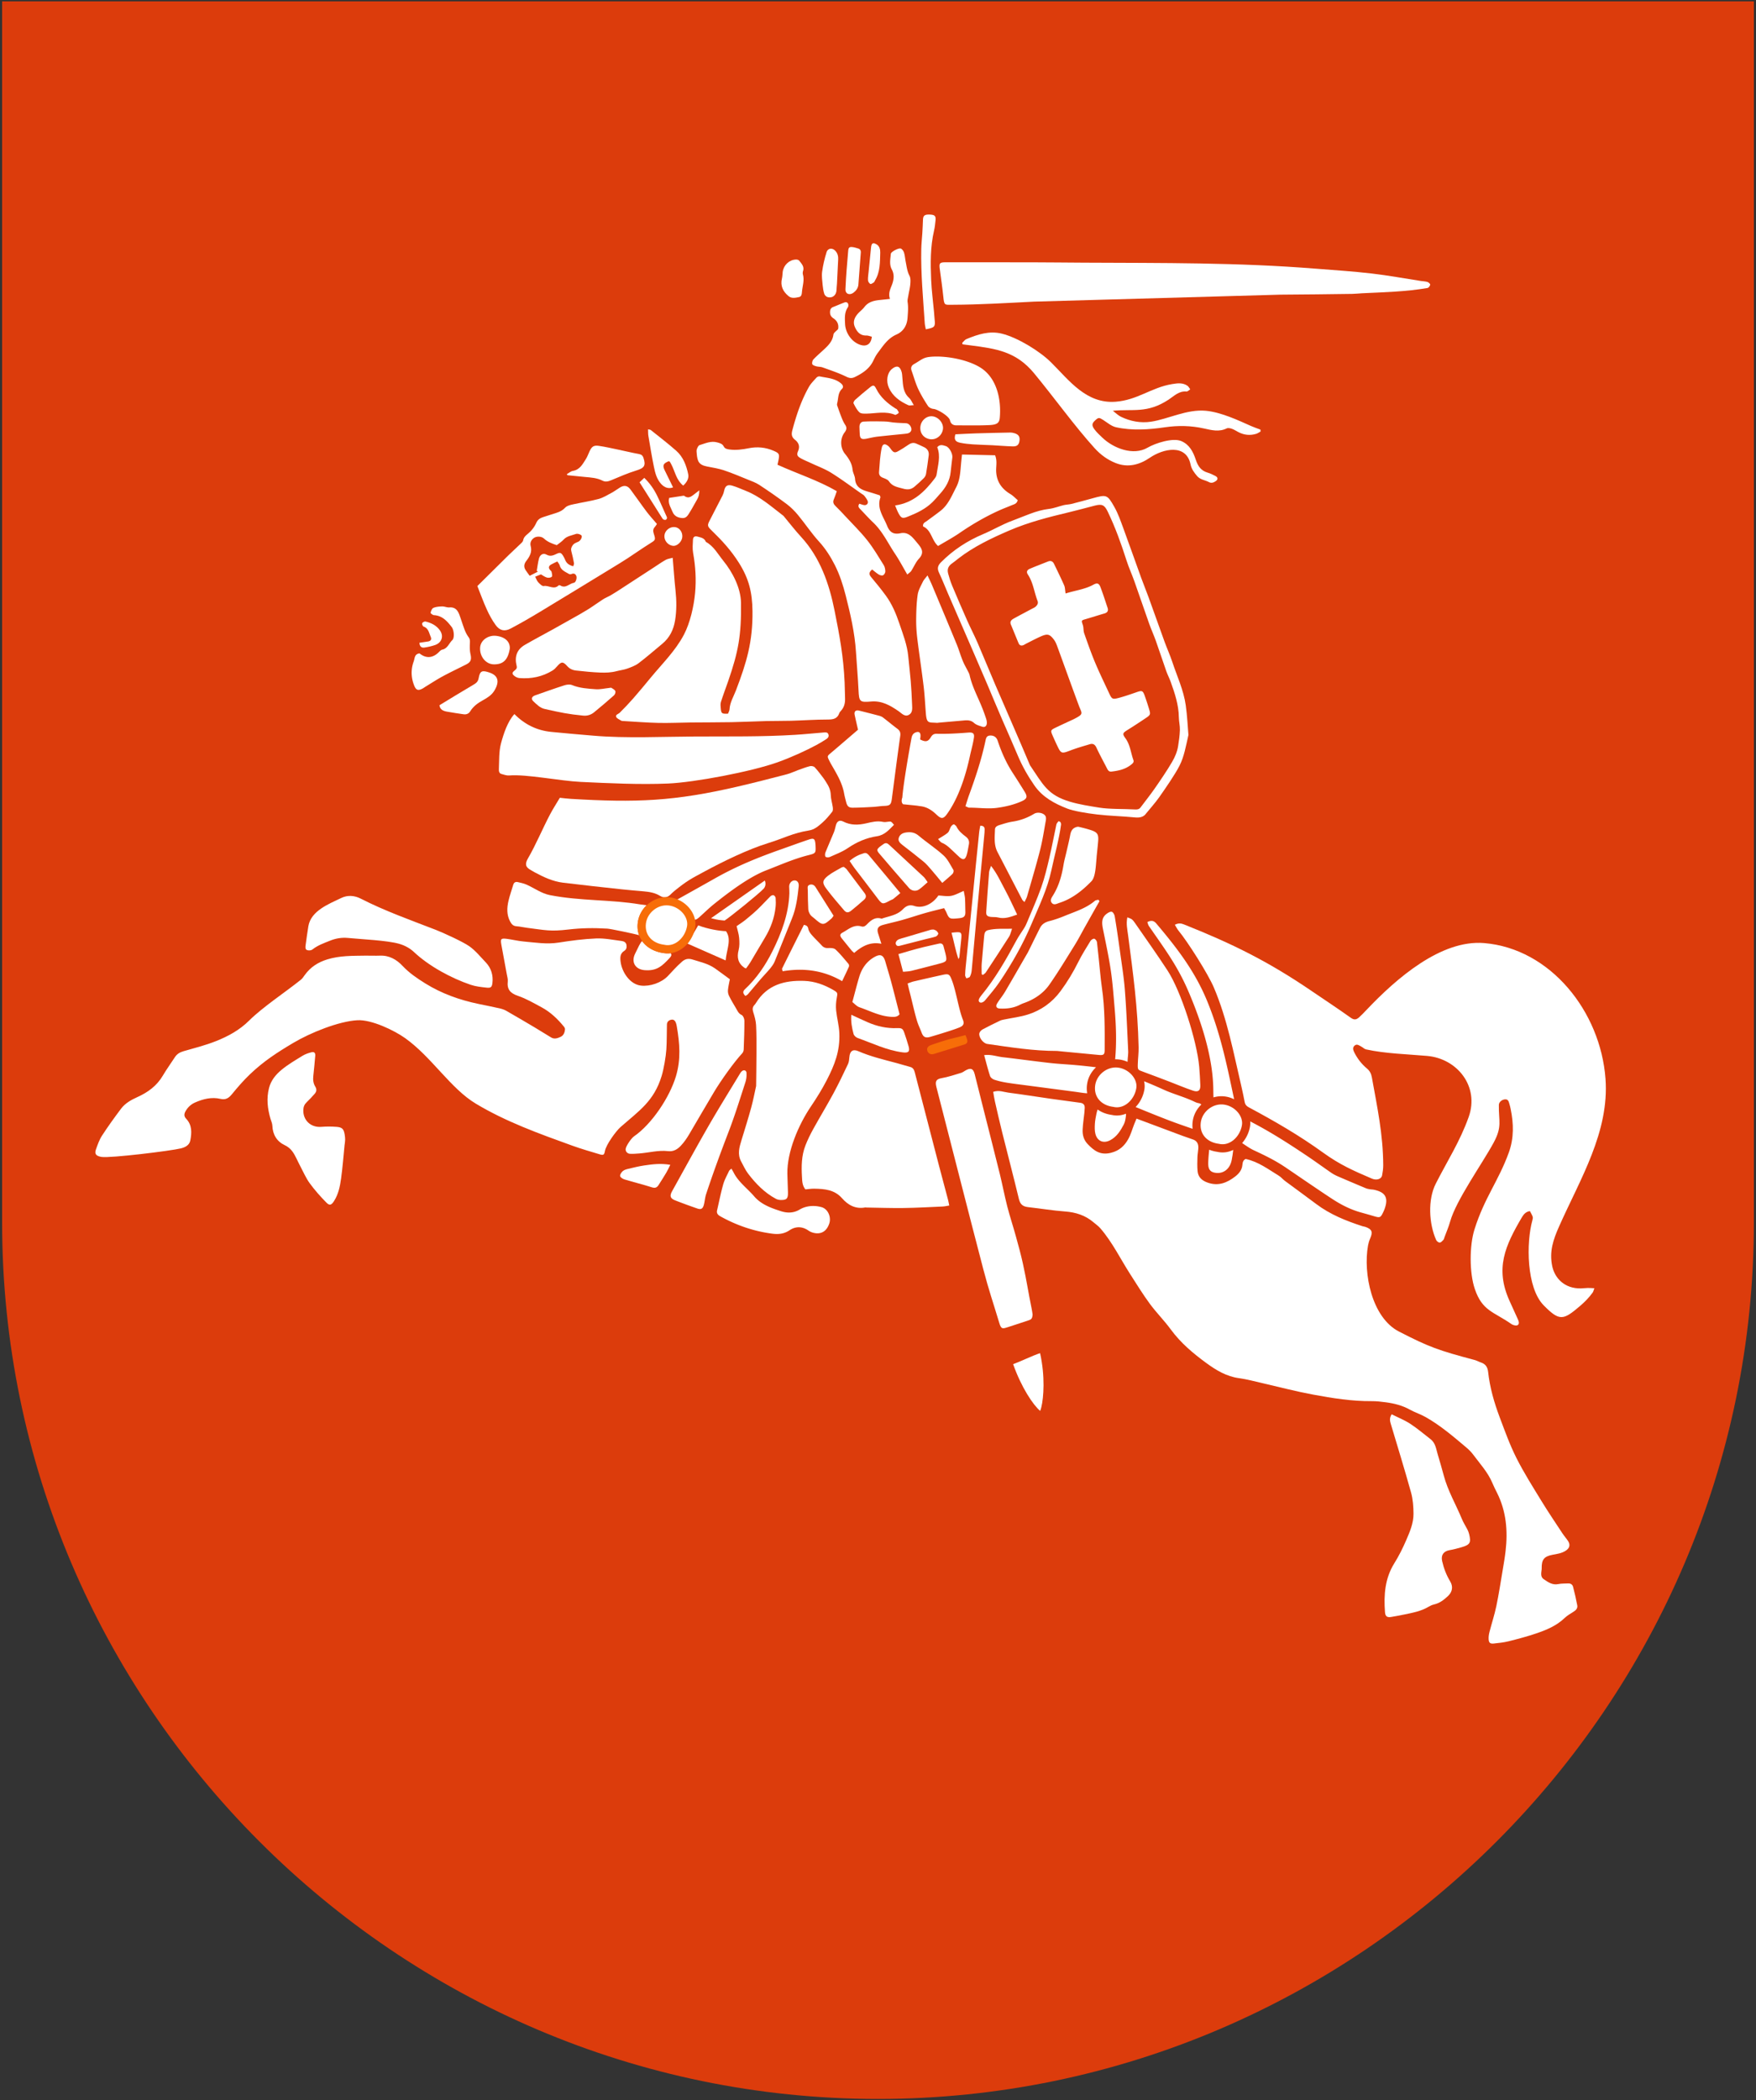 <svg xmlns="http://www.w3.org/2000/svg" xml:space="preserve" width="151mm" height="180.5mm" style="shape-rendering:geometricPrecision;text-rendering:geometricPrecision;image-rendering:optimizeQuality;fill-rule:evenodd;clip-rule:evenodd" viewBox="0 0 15100 18050"><rect x="0" y="0" width="15100" height="18050" fill="#333333" stroke="none"/><defs><style>.fil0{fill:#dc3c0c}.fil1,.fil4{fill:#fff}.fil1{fill-rule:nonzero}</style></defs><g id="Layer_x0020_1"><path class="fil0" d="M18.2 11.52h15063.62v10495.16c0 4142.5-3389.3 7531.8-7531.8 7531.8S18.2 14649.18 18.2 10506.68V11.52z"/><path class="fil0" d="M4210.56 6099.3c4.5 2.48 9 4.96 13.5 7.46-4.94 16.18-8.86 32.76-15 48.48-28.62 73.22-58.32 145.74-68.66 224.94-15.56 118.92-8.68 192.14-14.5 302.6-2.84 53.68 13.56 80.86 65.04 97.78 34.16 11.24 246.78 49.42 275.18 50.52 40.24 1.54 80.6 3.38 120.56 8.1 36.34 4.3 47.66 22.06 41.32 58.42-1.78 10.24-5.34 20.36-9.3 30.02-19.22 46.9-37.58 94.22-58.82 140.22-30.46 66.02-78.9 123.16-107.4 183.94-19.24 41.04-29.14 86.54-49.14 127.1-28.92 58.62-52.7 120-106.84 164.58-26.5 21.84-42.48 58.74-57.64 91.42-14.64 31.5-20.5 66.96-33.02 99.58-30.7 79.98-42.22 162.14-34.96 247.46 1.26 14.9-1.68 31.7-7.82 45.3-11.46 25.36-27.44 28.68-49.78 11.34-35.96-27.92-93.02-84.74-131.58-102.64-273.16-126.76-563.38-236.5-842.42-352-66.68-27.6-177.96-2.48-248.08 8.46-129.74 20.26-230.26 88.56-308.78 191.46-39.72 52.02-79.34 278.64-80.86 345.14-.88 38.44-3.52 76.98-1.68 115.28 1.8 38.26-9.82 67.18-40.68 90.94-151.48 116.78-310.22 233.8-458.3 352.14-36.22 28.94-223.28 124.96-264.66 122.98-75.86-3.6-142.66 32.14-213.58 49.76-14.02 3.48-28.18 14.9-37.8 26.4-85.44 102-171.76 203.38-253.64 308.2-32.42 41.48-69.28 69.68-120.4 75.26-23.48 2.56-38.52 13.06-53.28 28.62-87.1 91.68-212.9 205.6-282.12 307.76-74.5 109.92-143.48 274.76-140.06 381.74 1.28 39.28 17.82 59.98 57.28 68.74 252.42 56.2 609.02 54.54 856.82-25.8 53.12-17.22 101.16-37.96 135.46-83.32 60.08-79.46 127.98-156.86 74.84-268-.74-1.56-1.26-3.28-1.6-4.98-5.98-30.26 1.92-43.92 31.98-47.08 53.6-5.62 107.92-16.92 159.64 10.12 25.64 13.4 42.92 4.28 55.8-19.92 6.48-12.2 14-24.76 23.98-33.98 21.42-19.78 48.9-31.48 62.46-61.56 8.34-18.5 36.82-12.2 45.48 8.22 4.04 9.5 6.68 20.36 6.76 30.62.42 52.62 19.94 99.9 44.46 144.18 30.3 54.68 52.26 116.22 104.36 155.82 57.2 43.46 92 97.76 119.08 166.02 40.38 101.82 94.92 198.98 151.9 293 60.84 100.4 134 191.16 239.18 252.78 44.9 26.32 92.46 40.84 140.2 56.74 32.1 10.7 50.36 2.36 62.74-29.82 16.88-43.84 34.26-88.96 40.78-135.04 26.46-186.62 21.04-391.44 56.24-569.48 14.66-74.16 16.18-148.8.46-224.08-15.58-74.72-63.46-138.66-145.12-140.7-27.76-.68-55.3-8.66-82.98-13.16-18.46-3-36.32-9.06-36.04-30.88.34-25 20.72-29.64 40.88-31.46 10.46-.92 21.04-.28 31.52-.9 64.02-3.76 76.36-28.24 41.64-83.1-4.64-7.34-11.78-13.1-16.4-20.44-21.44-33.94-43.28-67.64-63.28-102.4-25.82-44.92-19.74-91.2-.22-136.28 10.42-24.02 25.08-46.18 36.14-69.98 35.04-75.32 182.62-57.12 253.56-48.52 260.54 31.52 512.48 390.66 721.88 552.66 147.28 113.92 426.44 249.14 602.62 321.08 178.02 72.7 354.98 149.96 545.9 185.3 31.5 5.84 52.86 22.38 63.6 55.06 6.78 20.72 17.98 44.34 34.62 56.6 39.08 28.88 80.78 55.64 124.72 76.26 136.22 63.92 273.6 125.34 411.2 186.22 131.08 58 258.88 124.94 399.94 157.16 94.12 21.5 186.74 47.76 274.74 87.28 95.52 42.9 195.04 65.88 299 73.58 59.84 4.42 118.7 4.48 176.56-14.2 41.48-13.4 82-8.56 123.78 3.56 38.3 11.12 78.82 20.74 118.26 20.32 53.36-.6 102.92-17.18 131.82-69.86 18.52-33.74 42.58-64.66 58.9-99.32 17.84-37.86 45.12-57.34 85.48-58.1 99.52-1.84 199.04-3.18 298.58-3.54 177.48-.66 357.74.3 535.14 4.3 34.12.76 49.68 18.54 54.62 51.9 62.08 288.02 180.76 679.18 273.04 968.9 38.7 121.44 109.24 347.16 175.84 441.7 81.54 115.74 158.04 235 237.42 352.26 21.9 32.34 49.24 40.58 86.76 31.42 48.92-11.96 65.22-48.24 71.16-92.98 11.32-85.1 24.76-169.98 33.76-255.32 13.28-125.88 13.32-278.42-11.98-402.02-35.38-172.9-76.76-344.62-118.02-516.26-36-149.76-75.18-298.72-112.9-448.04-3.86-15.28-8.76-30.5-10.54-46.04-2.9-25.3 10.18-39.76 35.8-40.98 8.56-.42 17.28 1.84 25.9 3.22 94 15.02 345.6 66.46 417.2 129.1 60.7 53.06 113.72 112.6 157.42 181.82 171.96 272.28 372.6 599.78 617.34 813.36 361.9 315.82 754.08 380.86 1221.02 450.02 110.98 16.42 221.34 34.36 334.14 27.1 24.36-1.56 49.02 1.82 73.52 1.78 28.16-.04 45.6 12.98 55.58 39.08 15.62 40.88 33.14 81 48.82 121.84 76.88 200.32 115.52 410.9 165.54 618.42 10.96 45.48 8.06 90.8-12.26 133.46-84.94 178.24-226.22 416.54-238.82 606.84-7.16 108.28-7.02 217.04-9.92 325.6-.7 26.62 10.78 45.98 31.58 62.74 35.26 28.4 74.66 29.26 114.54 18.4 77.62-21.12 155.88-41.14 231.4-68.44 139.84-50.5 280.7-100 400.78-192.4 41.64-32.02 87.6-61.48 108.98-110.82 31.64-73 19-143.62-26.5-208.46-9.58-13.66-19.1-27.34-33.7-48.24 32.26-5.78 55.56-12.56 79.08-13.56 36.9-1.54 68.02-8.92 89.84-43.28 6.18-9.76 27.42-17.54 38.9-14.7 20.44 5.06 20.4 25.22 16.26 43.72-5.76 25.62-9.7 51.76-17 76.9-43.96 151.24-91.86 301.42-131.9 453.66-24.86 94.5-38.24 192.02-56.5 288.24-4.64 24.48-1.28 47.14 26.44 55 31.2 8.88 62.76 17.78 94.46 16.96 262.9-6.68 667.06-192.1 890.28-358.12 46.02-34.22 91.7-70.24 121.1-122.32 11.36-20.1 16.72-38.5 5.92-59.18-49.76-95.28-83.54-194.92-101.96-301.72-6.8-39.5-5.92-67.12 19.26-94.72 24.46-26.78 31.52-57.62 26.54-85.08-40.86-47.08-82.3-86.02-112.96-132.12-131-196.8-487.46-877.44-523.18-997.26-48.14-161.4-81.02-325.94-80.72-495.54.06-38.7-17.52-67.92-50.24-86.44-34.92-19.78-69.86-41.7-107.64-53.8-250.38-80.14-559.94-130.48-743.22-333.06-135.68-149.96-153.1-389.32-92.08-562.18 4.92-13.96 23.86-30.22 37.3-31.2 41-2.98 51.48-28.36 58.9-61.5 22.28-99.32 35.08-199.74 40.2-301.42 1.34-26.38-2.86-45.14-30-52.6-22.92-6.28-28.94-23.26-29.54-43.94-.52-17.5-1.6-35.1-.3-52.5 11.2-148.4 8.24-360.26-14.6-508.36-18.06-117.1-25.94-236.76-73.8-347.8-7.88-18.3-11.8-38.3-18.88-61.98 19.04-2.28 30.92-6.14 42.08-4.62 105.46 14.32 211.98 24.1 315.8 46.3 139.32 29.78 271.92 168.52 223.08 312.74-85.64 253.1-303.58 485.6-347.52 701.58-24.28 119.26-21.92 241.78-2.74 360.38 15.76 97.48 49.5 193.22 100.7 280.54 13.28 22.66 29.96 37.92 58.96 43.96 31.96-27.94 65.12-56.9 104.38-91.2 10.92 32.38 19.2 54.96 26.16 77.96 25.38 83.68 46.64 168.84 76.48 250.9 29.5 81.16 80.72 149.12 144.24 209.08 76.18 71.92 160.86 129.9 257.98 167.46 87.88 33.96 178.18 61.72 267.42 92.22 21.52 7.36 42.86 15.36 64.68 21.78 42.5 12.56 79-19.58 69.58-61.76-7.54-33.9-16.9-67.4-26.18-100.9-10.78-38.92 9.34-62.9 49.1-54.86 23.84 4.84 46.76 14.36 70 22.1 51.64 17.24 98.76 8.88 142.88-22.82 56.7-40.74 114.18-80.42 171.24-120.72 8.5-6.02 19.18-11.26 24.18-19.64 35-58.46 70.68-116.66 102.18-177.02 18.88-36.14 19.18-80.92-7-110.08-52.62-58.58-109.8-111.28-203.12-90.34-90.54 20.3-172.3-61.46-156.4-152.88 16.36-94.16 56.54-150.2 91.54-232.62 153.94-362.56 393.14-869.32 382.82-1268.86-16.84-652.7-659.1-1309.96-1272.3-1336.82-295.5-12.98-819.78 346.38-1006.92 554.48-33.34 37.08-49.92 34.54-91.52 6.94-59.76-39.66-118.92-80.26-179.42-118.76-360.64-229.54-950.5-555.9-1370.12-660.32-28.7-7.12-58.44-11.5-87.94-13.6-54.16-3.88-108.5-6.82-162.76-6.8-34.36 0-57.4-11.98-68.94-44.38-10.88-30.56-34.4-42-64.7-44.76-22.66-2.06-45.32-4.88-67.78-8.62-45.56-7.6-60.28-25.3-58.16-71.14 1.22-26.22 5.62-52.28 7.06-78.5 4.78-87.42 8.12-174.94 13.58-262.32 3.04-48.82 26.76-66.1 72.74-55.58 66.46 15.22 132.7 31.54 199.18 46.7 37.26 8.5 74.82 15.6 114.62 23.82 8.26-18.62 17.28-33.76 21.88-50.12 22.28-79.08 64.5-146.6 114.74-210.66 33.36-42.56 64.58-87.34 91.76-134.04 23.62-40.6 39.28-85.76 60.08-128.1 91.68-186.5 123.62-383.04 81.16-586.06-27.08-129.52-67.2-256.84-109.28-382.54-54.9-163.98-117.6-325.34-176.8-487.88-49.08-134.76-97.94-269.6-146.88-404.42-51.96-143.08-101.46-287.14-157.02-428.8-24.26-61.8-47.7-123.12-62.82-187.82-10.98-47.04-7.52-51.72 39.14-62.78 55.96-13.24 113.96-24.16 165.5-48.08 55.14-25.6 107.02-57.46 166.34-74.6 85.42-24.68 87.1-26.02 94.1 62.18 4 50.6 30.24 89.6 68.3 111.38 75.74 43.38 156.44 79.8 249 57.4 86.88-21 173.28-42.72 245.52-99.92 52.48-41.56 50.64-81.26-8.74-113.14-24.26-13.04-52.28-19.14-78.76-27.94-44.74-14.86-89.88-28.58-134.34-44.22-46.36-16.3-67.66-54.16-76.46-99.08-6.9-35.26 15.08-59.66 42.72-53.5 105.36 23.48 210.76 46.82 316.46 68.7 16.42 3.4 34.74.6 51.72-2.2 126.54-20.82 237.94-78.36 345.62-144.46 10.28-6.32 20.44-14.22 27.8-23.64 17.22-22.08 11.1-42.04-16.2-51.7-21.32-7.52-43.68-12.18-65.62-17.96-85.92-22.58-173.98-38.6-251.7-85.64-88.12-53.32-176.8-105.68-264.98-158.88-27.32-16.5-28.26-31.86-2.18-51.5 32-24.1 66-45.58 97.88-69.84 31.58-24.02 31.48-29.76 7.2-70.48-11.02 1.18-23.04 2.12-34.96 3.84-58.66 8.44-117.12 18.8-176.02 24.84-23.58 2.42-49.06-1.18-72.04-7.8-76.24-21.98-201.04-73.06-275.28-76.52-82.6-3.84-292.3 53.92-366.88 86.36-120.84 52.54-234.86 21.82-344.06-27.54-103.22-46.64-181.96-128.94-260.24-209.48-134.76-138.64-269.3-180.12-440.4-242.54-48.62-17.76-105.8-43.52-103.58-60.2l690.8-23.42c426.4-14.46 864.06-5.5 1295.26-18.66 293.88-8.96 586.28-17.54 880.26-28.52 187.04-6.98 374.3-.36 561.26-18.18 185.1-17.64 368.28-43.26 547.62-92.64 48.74-13.42 96.74-30.14 143.9-48.46 28.18-10.94 29.96-32.82 7.24-52.2-6.52-5.54-14.68-9.8-22.78-12.72-29.64-10.66-58.9-23.74-89.5-30.14-140.54-29.28-281.06-59.1-422.44-83.9-249.76-43.84-538.28-91.98-789.94-106.62-380.22-22.14-751.62-30.66-1132.34-38.8-201.24-4.3-402.44-10.54-603.68-13.42-160.66-2.28-321.36-.14-482.06-1.34-45.42-.32-90.82-7.62-136.26-7.88-96.16-.56-192.36 2.6-288.54 2.08-180.28-.96-360.54-3.5-540.82-5.26-44.22-.44-54.42-5.66-54.44-50.9-.04-85.54 3.1-171.24 9.26-256.58 3.86-53.62.5-59.4-54.56-59.82-92.62-.74-184.64 20.34-277.9 4.28-33.68-5.8-49.94 15.48-54.3 48.52-4.28 32.44-11.84 64.7-21.2 96.08-6.82 22.9-24.32 37.92-48.68 43.52-35.76 8.22-71.38 17.2-107.24 25.04-97.42 21.32-198.12 12.52-296.1 35-56.78 13.04-116.6 9.36-174.64 26.66-38.92 11.62-99.4 49.46-161.84 58.1-74.32 10.3-151.5-8.74-198.38 3.46-67.52 17.6-121.96 53.18-138.5 128.08-2.62 11.9-7.02 23.6-12.16 34.68-34.94 75.32-39.82 156.14-36.22 236.42 4.82 107.44 119.86 182.18 222.96 150.56 21.54-6.62 143.84-11.46 166.14-14.76 23.98-3.52 34.14 9.24 36.68 33.08 1.96 18.2 7.86 36.46 14.78 53.56 14.1 34.8 30.08 68.86 45.08 102.74-8.7 8.62-12.7 15.8-18.5 17.84-79.34 27.88-115 97.12-153.28 163.04-6.78 11.68-5.02 29.8-3.36 44.52 2.34 20.56-4.28 33.44-23.06 41.66-62.48 27.38-107.5 76.3-151.02 126.14-26.8 30.72-20.24 56.28 15.24 75.84 40 22.08 45.96 36.38 30.94 79.36-4.58 13.12-12.38 25.08-18.12 37.84-32.22 71.68-64.32 143.44-96.34 215.24-6.4 14.34-11.58 29.26-18.46 43.34-11.2 22.94-29.32 34.64-55.44 29.26-48.9-10.02-96-9.48-143.76 9.92-29.3 11.9-45.82-6.92-39.78-39.18 1.6-8.54 5.8-16.64 7.12-25.2 5.76-37.08-11.94-62.9-49.36-64.94-30.86-1.68-62.32 1.28-93.04 5.58-161.98 22.6-236.4 50.46-381.4 111.82-44.78-27.34-82.3-52.9-122.18-74.04-77.12-40.86-155.46-79.52-233.68-118.32-12.28-6.1-26.44-8.78-39.98-11.94-60.26-14.02-91.92 9.36-90.88 71.18.62 36.44 6.3 73.08 12.88 109.06 8.28 45.16 1.98 53.76-42.78 51.82-35.62-1.56-115.14 3.3-145.5-9.34-53.06-22.08-103.9-24.26-161.98-11.74-58.42 12.6-83.68 51.68-100.3 94.62-38.48 99.42-141.4 196.88-243.18 218.04-39.96 8.3-77.52 21.12-99.5 58.7 31.96 73.82 43.4 85.06 99 99.12 21.08 5.34 49.38 1.58 53.22 32.32 3.62 29.02-23.14 35.86-41.36 48.24-2.88 1.96-6.08 3.48-9.14 5.18-70.24 39.28-140.28 78.92-210.84 117.64-25.4 13.96-43.78 32.84-58.34 58.24-24.24 42.32-49.04 83.86-87.46 116.94-106.74 91.96-223.32 234.5-348 289.94-175.42 77.96-307.54 138.46-418.88 320.88-186.44 305.38-192.9 411.9-165.74 769.14 11.52 151.4 87.32 254.16 229.3 308.02 61.9 23.46 224.4 55.62 291.56 53.84 49.12-1.32 98.92-4.72 133.84-47.02 24.42-29.58 47.08-60.62 71.64-90.08 13.96-16.74 30.16-31.64 45.34-47.34zm5278.18-2039.66c-34.26 9.6-67.98 22.24-102.84 28.28-110.18 19.12-220.98 34.6-331.1 53.98-46.32 8.14-91.34 23.44-137.38 33.58-14.62 3.24-31.86 4.08-45.74-.5-68.26-22.52-128.06-103.98-131.52-175.8-1.54-32.22 4.24-37.38 35.08-48.12 32.52-11.36 64.58-24.88 95.14-40.74 31-16.08 40.62-46.7 42.64-79.46 4.5-73.4-20.78-133.78-81.22-177.34-24.12-17.4-49.16-33.6-74.48-49.22-19.58-12.06-30.44-27.48-29.56-51.34 1-27.98-2.74-56.42 1.06-83.92 6.94-50.18-7.46-93.82-34.48-134.08-21.24-31.64-45.56-61.2-67.6-92.32-5.52-7.82-7.5-18.12-10.94-26.78 18.62-21.12 37.98-14.2 54.1-4.74 45.12 26.54 91.44 52.02 132.64 83.92 44.14 34.16 83.38 74.7 123.98 113.28 52.66 50.02 212.52 321.8 297.92 420.64 45.76 52.94 99.26 97.7 160.42 133.82 38.38 22.68 71.92 53.62 107.64 80.86-1.26 5.32-2.5 10.66-3.76 16zm-2035.42-18.28c-12.56-17.08-20.26-22.86-21.14-29.52-5.52-41.6-10.5-83.32-13.62-125.14-2.06-27.64.52-28.52 41.66-28.7 13.92 57.7 6.64 114.16-6.9 183.36zm5115.78 8592.6c8.32 10.9 17.34 21.38 24.84 32.82 39.18 59.86 78.22 119.8 116.84 180 38.3 59.74 64.8 123.58 65.02 196 .12 42.84 14.52 86.4-4.48 129.06-28.46.32-29.12-19.9-26.96-36.16 5.92-44.6-12.86-81.88-30.76-119.8-31.32-66.32-65.48-131.52-93.14-199.34-23.46-57.58-39.46-118.2-58.76-177.5 2.48-1.7 4.96-3.38 7.4-5.08zM8199.6 2808.92c-10.6-44.08-8.82-47.32-7.28-83.5 67.48-1.74 159.36-11.2 228.08-6.4.32 4.76-204.74 82.9-220.8 89.9z"/><path class="fil1" d="M8540.5 9383.48c49.6-17.1 90.03 1.44 130.51 6.72 122.88 16.01 245.28 35.55 367.96 53.13 82.6 11.83 165.28 23.06 248.04 33.72 27.03 3.47 41.72 16.16 40.56 44.19-.56 13.67-1.47 27.36-2.89 40.97-5.08 48.7-12.76 97.24-15.02 146.05-2.16 46.51 9.73 89.45 44.2 124.89 51.67 53.12 104.84 98.47 201.28 73.69 70.97-18.23 113.93-59.47 146.12-116.17 22.98-40.46 35.22-87 52.46-130.74 6.12-15.54 12.83-30.85 19.35-46.45 135.36 50.65 265.86 99.65 396.51 148.27 30.66 11.41 62.04 20.85 92.64 32.41 35.24 13.31 44.31 42.51 42.13 76.51-1.56 24.45-6.83 48.73-7.5 73.16-1.1 40.11-2.42 80.52 1.13 120.38 4.71 52.81 38.01 82.16 87.26 99.46 91.96 32.3 167.3.9 237.76-53.77 32.43-25.16 57.28-56.67 60.71-100.23 1.74-22.12 8.11-41.28 28.38-49.38 109.26 23.66 194.88 89.23 285.6 144.59 19.03 11.62 33.52 30.44 51.62 43.89 89.59 66.62 180.31 131.74 269.46 198.94 119.85 90.35 256.62 144.65 397.6 190.49 8.27 2.69 17.31 3.11 25.48 6.03 56.32 20.16 64.92 43.35 40.12 99.67-8.36 18.99-14.43 39.5-18.11 59.93-43.11 239.31 32.45 619.5 265.86 739.51 259.71 133.56 339.19 161.88 651.97 244.89 18.42 4.89 35.35 15.16 53.53 21.24 39.62 13.23 56.82 39.68 61.42 81.64 14.73 134.28 52.03 263.56 99.47 389.42 44.44 117.93 87.23 237.4 143.8 349.59 64.48 127.86 141.78 249.43 216.59 371.84 57.4 93.91 119.31 185.05 179.82 277.03 14.3 21.74 31.95 41.26 46.38 62.91 22.47 33.74 15.16 61.97-17.58 84.07-34.63 23.38-74.57 28.56-113.82 35.84-72.9 13.51-95.84 41.35-94.2 117.4.03 1.74.2 3.52.03 5.25-2.98 31.04-13.54 66.05 17.58 87.31 37.01 25.26 74.49 52.51 125.47 41.92 27.03-5.62 55.55-4.03 83.4-5.68 22.35-1.31 38.48 9.21 43.73 30.03 13.25 52.56 25.81 105.38 35.74 158.65 4.64 24.92-11.13 41.83-32.48 55-26.73 16.5-54.54 32.84-77.03 54.33-69.12 66.01-154.6 101.54-242.24 131.39-77.72 26.48-157.42 47.57-237.12 67.58-42.02 10.55-85.73 15.22-128.97 19.69-31.28 3.24-42.37-6.17-44.27-37.31-1.25-20.44 2.1-41.89 7.24-61.9 19.14-74.49 43.37-147.85 59.13-223.01 21.17-100.98 36.62-203.18 53.81-304.98 9.34-55.26 18.89-110.57 25.38-166.2 20.47-175.21 6.23-345.55-75.34-505.78-13.38-26.27-26.43-52.81-37.82-79.98-38.55-91.94-105.78-164.44-164.14-242.85-16.59-22.29-36.57-42.8-57.83-60.77-111.91-94.58-223.34-190.2-351.41-262.91-43.78-24.85-92.88-40.26-136.91-64.73-64.02-35.58-132.89-52.84-204.14-62.53-41.26-5.62-83.08-10.45-124.61-10.15-168.99 1.22-334.2-25.01-499.92-55.65-148.34-27.42-293.75-65.5-440.35-99.43-66.51-15.4-132.86-33.16-200.31-42.47-106.64-14.7-194.71-67.49-278.3-128.43-114.75-83.66-222.98-174.41-308.17-290.8-55.73-76.15-123.49-143.46-179.43-219.46-60.02-81.53-113.28-168.11-168.09-253.39-85.09-132.41-153.89-275.45-257.56-395.64-16.83-19.52-38.81-34.65-58.65-51.53-70.67-60.12-152.64-86.45-245.14-93.2-106.43-7.76-212.09-25.74-318.28-37.5-43.77-4.84-67.28-23.59-78.19-68.85-46.29-192.08-96.56-383.2-144.39-574.91-22.01-88.23-42.07-176.94-62.36-265.59-5.81-25.39-9.33-51.3-14.66-81.25zM10102.56 7947.58c33.41-17.53 56.6-11.67 79.77-2.45 411.71 163.94 719.98 315.35 1092.8 569.09 113.33 77.15 227.79 152.32 339.43 231.91 26.23 18.69 45.18 20.7 71.31-2.01 18.86-16.39 41.5-40.15 64.68-64.62 258.16-272.31 641.29-605.08 1011.38-574.62 568.72 46.81 1001.2 586.61 1043.95 1166.35 33.72 457.33-217.87 861.57-398.01 1266.41-50.97 114.53-86.77 216.76-60.04 344.21 21.53 102.71 106.07 194.24 247.64 190.68 19.25-.48 38.43-3.25 57.67-3.6 16.9-.31 33.84 1.28 56.87 2.3-6.45 16.84-8.43 28.89-14.86 37.7-31.35 42.99-67.73 80.49-107.4 114.22-144.39 122.8-175.74 134.89-313.44-4.96-149.34-151.74-150.27-539.76-97.55-729.63 7.86-28.29 7.18-28.48-20.81-80.22-31.39 4.14-52.01 24.47-67.28 50.36-146 247.67-234.93 442.31-107.25 722.77 21.04 46.22 42.11 92.43 62.93 138.74 5.73 12.75 12.39 25.47 15.48 38.93 4.91 21.32-7.16 34.79-28.68 32.02-11.82-1.51-24.59-5.45-34.24-12.16-155.41-108.09-249.94-111.45-314.72-301.35-46.97-137.58-46.93-371.39-3.13-511.1 85.77-273.55 208.3-418.93 296.09-663.28 44.19-122.98 41.11-247.13 15.24-372.55-3.18-15.4-6.89-30.75-11.47-45.79-5.58-18.33-9.88-38.62-36.31-36.99-27.02 1.67-53.24 23.13-53.68 47.6-2.56 140.53 31.03 184.62-45.34 325.5-97.51 179.89-322.36 493.29-373.82 677.72-12.65 45.29-31.73 88.79-48 133.06-3.02 8.22-4.62 18-10.19 23.99-8.99 9.69-20.58 22.98-31.36 23.26-10.28.26-25.78-11.99-30.51-22.55-62.14-138.61-73.47-346.13-3.19-484.29 100.04-196.69 208.04-362.17 283.06-573.17 92.88-261.31-97.41-501.24-356.7-524.3-170.43-15.15-360.48-19.6-526.46-56.23-14.21-3.14-25.98-16.34-39.59-23.58-18.07-9.62-37.53-26.37-57.7-9.66-21.49 17.8-13.08 40.45-2.04 61.96 26.77 52.14 61.99 97.75 106.91 135.08 24.36 20.25 37.03 44.27 42.6 75.25 46.46 258.38 96.93 492.05 97.92 756.48.11 29.46-4.19 59.28-9.86 88.29-6.01 30.84-47.51 43.86-87.24 26.89-159.95-68.29-276.35-119.73-419.58-223.24-205.6-148.59-417.14-270.64-639.93-389.99-18.63-9.98-30.15-22.05-34.24-42.84-9.07-46.15-18.35-92.3-29.11-138.07-67.7-288.11-120.04-574.79-236.25-847.83-50.35-118.3-223.77-391.94-303.93-488.84-11.66-14.09-19.68-31.19-31.82-50.85zM6275.94 8415.67c-6.04 33.19-13.62 63.43-16.3 94.1-1.4 16.19 2.4 34.77 9.66 49.39 17.85 35.97 38.52 70.59 59.1 105.13 13.03 21.86 21.48 45.85 49.17 58.61 12.95 5.96 23.49 31.74 23.56 48.58.34 82.08-2.79 164.19-5.91 246.23-.43 11.49-4.63 25.5-12.17 33.63-73.36 79.03-185.22 236.89-242.43 332.57-71.8 120.07-141.8 241.22-212.82 361.77-21.13 35.88-43.9 69.66-73.21 100.76-31.85 33.81-65.81 51.63-109.65 46.54-85.05-9.88-166.8 14.36-250.26 20.01-25.89 1.75-52.02 4.49-77.77 2.76-23.46-1.57-39.15-21-36.75-41.79 3.05-26.41 49.36-92.72 71.24-107.72 153.43-105.19 307.14-336.47 361.11-516.99 43.88-146.73 32.64-281.31 6.87-430.64-1.48-8.6-3.37-17.25-6.21-25.49-6.16-17.86-17.36-32.89-37.72-30.05-22.28 3.09-39.75 16.46-40.46 41.27-2.03 71.38-.22 142.97-4.94 214.15-4.11 62.02-21.94 167.28-40.49 228.29-65.93 216.78-192.43 298.16-353.52 439.19-38.03 33.3-123.64 149.86-134.12 205.83-6.23 33.21-11.83 38.45-45.66 28.28-78.74-23.64-157.92-46.34-235.18-74.25-284.87-102.93-569.19-204.72-829.75-361.12-216.97-130.23-378.56-399.37-606.47-562.22-95.35-68.13-290.21-161.38-412.14-154.54-160.39 9.01-403.35 107.11-550.84 194.74-139.71 82.99-254.17 157.04-372.98 270.21-55.38 52.77-105.77 111.23-154.33 170.5-27.17 33.17-53.18 50.91-98.16 40.45-76.02-17.68-148.82.25-218.75 30.93-34.59 15.18-61.36 39.7-80.69 72.51-13.79 23.42-17.41 45.09 3.48 66.84 52.44 54.63 48.74 121.61 35.8 187.82-7.87 40.32-44.4 58.26-80.44 67.23-87.73 21.8-605.84 84.73-681.86 73.58-4.43-.65-8.85-1.59-13.11-2.55-36.02-8.14-48.5-25.92-36.12-60.97 14.51-41.09 29.19-83.61 52.66-119.76 51.37-79.13 106.84-155.75 163.56-231.2 35.4-47.08 86.98-75.86 139.63-99.51 91.42-41.08 168.17-97.09 219.99-185.41 31.74-54.1 69.17-104.85 103.2-157.65 18.18-28.19 43.24-42.69 75.45-51.89 94.06-26.86 189.58-50.94 280.11-87.15 103.64-41.44 200.89-94.17 283.11-175.81 116.97-116.13 308.66-241.94 444.38-350.58 13.35-10.68 23.3-26.02 33.46-40.2 48.72-68 113.04-109.92 193.85-134.86 107.93-33.3 217.63-30.59 327.65-32.41 41.86-.69 83.82 1.8 125.6.03 80.28-3.4 143.96 34.43 194.78 88.5 57.3 60.95 124.41 106.3 194 149.64 141.3 87.98 295.49 142.84 457.75 176.64 59.92 12.48 120.01 24.17 179.69 37.67 20.21 4.57 40.96 10.84 58.81 21 83.56 47.59 166.39 96.49 249.1 145.57 46.49 27.59 91.9 57.02 138.45 84.53 27.27 16.12 55.09 6.28 80.4-5.41 26.2-12.12 35.73-37.67 38.18-64.8.68-7.49-4.3-16.96-9.45-23.28-54.51-66.9-116.59-125.83-193.03-166.77-65.96-35.32-131.6-73.94-201.9-97.65-65.3-22.03-95.46-54.91-87.88-123.79 2.23-20.18-4.54-41.54-8.29-62.15-15.34-84.26-31.49-168.38-46.58-252.68-9.14-51.17-3.73-57.8 46.15-51.47 48.45 6.15 96.24 18.47 144.79 22.82 100.16 8.98 199.64 25.55 301.47 9.5 106.89-16.85 214.86-31.25 322.8-35.6 72.63-2.93 146.14 12.62 219.03 21.75 19 2.38 37.94 11.41 41.58 34.34 3.18 19.96.31 38.45-19.08 50.57-35.43 22.14-36.31 54.68-31.74 92.21 10.93 89.63 79.82 195.92 175.7 206.44 78.28 8.59 175.92-24.3 232.19-83.64 44.03-46.39 68.14-75.65 119.4-121.32 25.94-23.12 53.36-31.2 91.1-19.29 66.63 21.02 135.34 35.45 193.69 76.52 41.27 29.05 81.6 59.45 127.46 92.98zM6260.36 6133.3c5.08-13.95 12.3-25.2 12.9-36.8 3.07-59.69 34.53-109.1 55.04-162.71 91.64-239.53 145.35-418.49 142.38-681.68-1.84-162.92-31.64-280.9-117.44-416.39-67.13-106.06-142.47-188.21-231.72-274.57-40.36-39.06-41.43-45.47-16.24-93.48 36.53-69.61 72.46-139.52 108-209.64 6.2-12.24 10.69-25.8 13.41-39.28 8.48-41.88 27.52-57.18 69.43-45.19 40.02 11.45 78.18 29.41 117.07 44.71 118.96 46.81 213.76 130.26 313.14 206.75 4.16 3.2 8.9 5.96 12.19 9.91 50.2 60.07 97.91 122.42 150.91 179.89 162.26 175.91 240.62 400.79 287 632.51 44.21 220.93 76.13 392.15 86.49 616.75 2.09 45.43 1.77 90.97 3.7 136.4 1.7 40.07-6.6 76.32-34.06 106.91-5.81 6.48-12.53 13.3-15.25 21.19-16.81 48.79-52.45 55.25-99.46 55.22-104.67-.06-209.33 7.52-314.03 10.54-69.63 2.01-139.35.64-208.99 2.39-101.18 2.55-202.29 7.78-303.47 9.64-117.28 2.15-234.61 1.55-351.91 2.77-92.78.96-185.62 5.72-278.31 3.61-101.42-2.31-202.71-10.55-304.05-16.35-5.2-.3-11.24-.47-15.32-3.12-15.35-9.98-37.53-18-43.16-32.28-7.72-19.54 18.78-24.15 30.52-35.78 40.82-40.42 80.42-82.23 118.25-125.46 50.7-57.92 99.77-117.28 148.73-176.68 98.91-120.01 211.83-229.33 285.09-368.96 53.49-101.96 85.19-243.93 95.91-357.33 10.86-114.76 3.76-230.21-16.97-344.6-6.72-37.1-3.11-76.44-1.21-114.6 1.16-23.37 15.14-33.01 40.15-25.9 28.38 8.08 58.4 11.91 70.42 44.96 68.58 37.08 104.56 106.75 150.67 163.36 78.59 96.47 149.84 233.18 151.55 359.96 3.78 279.96-22.12 419.71-110.86 676.15-20.4 58.94-42.92 117.18-61.64 176.63-5.52 17.52-3 38.27-1.19 57.26 4.03 42.32 9.38 45.67 62.33 43.29zM4814.17 6856.18c29.08 2.92 61.92 7.39 94.93 9.34 559.39 33.18 885.92 22.82 1450.98-109.51 136.09-31.88 271.47-66.85 406.73-102.09 31.89-8.3 62-23.36 93.18-34.57 34.36-12.37 68.54-25.79 103.83-34.73 12.72-3.23 33.5.38 41.76 9.16 27.24 28.96 50.67 61.53 75.05 93.11 8.53 11.05 15.51 23.31 23.27 34.96 22.54 33.85 38.85 68.77 40.05 111.5.95 34.48 12.37 68.56 17.12 103.09 1.77 12.9 2.63 30.36-4.37 39.23-25.79 32.66-52.61 65.33-83.63 92.8-33.57 29.71-68.09 60.78-115.6 68.34-139.62 22.28-217.72 67.41-352.08 108.84-173.72 53.58-382.96 155.6-544.46 242.57-118.53 63.8-151.68 79.74-259.65 167-13.51 10.91-25.99 23.16-38.48 35.28-26.79 25.97-58.5 26.5-86.98 8.79-45.14-28.07-94.49-34.96-145.22-39.51-61.04-5.5-122.18-10.16-183.1-16.81-168.82-18.4-337.69-36.39-506.25-57.09-87.96-10.8-167.42-48.28-244.71-89.9-10.77-5.79-20.99-12.59-31.77-18.38-47.07-25.28-52.25-53.05-24.35-101.06 67.62-116.37 126.3-257.47 189.61-377.69 24.08-45.73 52.39-89.23 84.14-142.67zM8162.72 10360.42c-21.6 3.3-39.67 7.76-57.91 8.56-111.55 4.93-223.11 11.27-334.73 12.76-106.62 1.42-213.3-2.47-319.95-4.07-3.49-.06-7.13-1.31-10.46-.69-82.9 15.57-147.2-20.37-198.7-79.02-65.14-74.2-150.8-80.63-239.04-82.24-25.77-.47-51.64 3.85-76.56 5.89-27.39-33.95-27.1-72.42-29.21-107.7-5.41-90.95-4.18-182.49 29.5-268.98 18.97-48.71 42.16-96.13 67.45-141.92 56.63-102.53 117.59-202.69 173.31-305.71 44.65-82.53 85.03-167.43 125.29-252.23 8.64-18.19 10.52-40.35 12.19-60.95 4.18-51.48 30.54-70.21 76.02-50.44 106.27 46.19 218.55 72.68 329.9 102.38 38.85 10.36 77.14 22.85 116.05 32.96 23.72 6.16 33.81 22.04 39.48 43.94 70.13 270.68 140.37 541.33 210.91 811.9 24.68 94.67 50.38 189.08 75.35 283.67 3.93 14.88 6.5 30.13 11.11 51.89zM11316.93 2309.16c158.89 12.73 318.13 22.76 476.39 41.08 142.31 16.47 283.5 42.63 425.2 64.43 19.03 2.92 38.85 3.09 56.93 8.86 9.76 3.11 24.21 16.77 23.05 23.23-1.96 10.84-13.52 26.67-23.1 28.31-189.04 32.25-372.33 35.97-563.64 45.33-27.74 1.36-55.42 4.95-83.16 5.3-206.09 2.61-412.18 5.65-618.28 6.58l-2118.85 59.95c-230.85 11.64-465.43 26.08-696.46 26.91-73.68.26-75.24 9.12-83.58-71.1-8.31-79.92-20.16-159.48-30.54-239.18-6.11-46.88-.11-54.76 49.11-54.82 246.83-.28 493.65-.3 740.48.3 150.53.36 301.06 2.22 451.58 2.98 677.57 3.44 1319.63-2.21 1994.87 51.84z"/><path class="fil1" d="M6685.67 3993.93c170.06 77.24 347.57 133.27 509.98 227.37-9.87 27.61-16.1 49.16-25.18 69.43-11.35 25.32-2.53 42.5 16.01 60.13 27.65 26.3 53.58 54.46 79.57 82.46 64.23 69.18 132.26 135.4 190.82 209.12 53.06 66.77 96.52 141.31 142.11 213.74 9.72 15.44 13.77 36.52 14 55.08.14 11.32-9.52 27.91-19.37 32.7-9.29 4.53-26.54-.08-36.83-6.35-20.27-12.35-38.15-28.62-57.11-43.34-27.39 22.7-29.53 40.64-9 65.03 43.67 51.92 86.61 104.65 126.65 159.39 53.01 72.48 87.78 154.92 116.17 239.36 31.13 92.6 67.57 184.02 76.68 282.81 6.58 71.27 15.54 142.33 21.36 213.65 5.4 66.19 8.97 132.58 11.52 198.95 1.26 32.75 6.75 71.45-27.58 90.08-35.93 19.5-62.1-13.31-87.83-31.1-72.21-49.88-144.47-92.09-238.53-83.47-97.56 8.94-101.95-.34-106.6-97.85-5.24-109.95-14.95-219.68-22.06-329.55-10.61-164.49-47.72-324.44-88.04-483.18-22.73-89.47-51.75-179.41-93.23-261.41-36.38-71.93-80.48-141.55-136.75-203.2-64.7-70.87-118.07-151.95-179.28-226.2-28.68-34.78-61.28-67.82-97.24-94.82-76.85-57.71-156.07-112.45-236.38-165.3-30.16-19.85-65.55-32.23-99.38-45.98-67.85-27.57-135.39-56.35-204.75-79.55-45.98-15.37-94.69-23.02-142.55-32.18-74.78-14.31-85.75-44.08-91.77-112.68-1.06-12.1-2.94-25.49.99-36.31 4.84-13.31 13.1-32.15 23.84-35.37 49.28-14.76 97.17-38.87 152.37-23.24 23.07 6.53 43.57 11.64 55.06 34.31 10 19.74 27.86 23.59 47.99 26.32 56.46 7.7 111.88.42 166.79-10.6 74.11-14.87 145.11-8 214.5 21.98 47.14 20.37 52.18 28.31 41.74 80.09-2.71 13.4-5.84 26.72-8.69 39.68zM6502.02 9332.64c1.03-97.04 2.66-189.59 2.82-282.13.14-80.17 1.05-160.47-3.26-240.44-2.05-37.85-13.1-75.84-24.63-112.31-7.85-24.81-6.38-43.96 11.65-62.28 4.84-4.92 8.8-10.87 12.45-16.78 96.02-155.12 244.29-194.72 414.06-188.9 91.78 3.15 174.26 33.8 252.31 79.24 37.42 21.78 35.49 25.66 27.95 66.68-6.53 35.47-9.02 72.96-5.35 108.74 6.69 65.35 25.03 129.87 27.6 195.17 6.07 154.28-40.66 272.44-109.59 405.75-39.95 77.27-86.37 151.65-135.15 223.79-105.01 155.27-205.83 387.21-202.32 578.23.96 52.32 3.95 104.61 5.01 156.93.5 24.54 1.06 56.49-23.93 64.18-24.1 7.42-57.86 5.91-79.77-5.84-96.95-52.02-172.91-129.66-238.93-216.35-24.09-31.63-40.49-69.21-59.75-104.43-33.6-61.44-15.92-122.06 2.85-183.05 28.73-93.38 57.89-186.68 83.81-280.86 17.09-62.12 28.8-125.73 42.17-185.34zM4423.37 6136.74c89.34 90.47 194.15 140.88 316.24 153.19 121.33 12.23 242.89 22.23 364.39 32.64 279.98 23.96 595.65 8.17 876.37 6.94 288.69-1.27 570.26 3.3 859.07-14.44 80.27-4.92 160.32-13.36 240.49-19.8 17.21-1.38 37.35-5.02 44.23 17.36 6.25 20.36-7.77 32.72-23.2 42.31-25.18 15.65-50.31 31.5-76.36 45.59-89.74 48.56-221.1 108.92-339.63 151.03-227.4 80.81-712.36 172.19-938.75 182.09-242.68 10.62-510.92-2.42-753.2-13.85-176.34-8.34-466.96-67.71-614.12-55.43-21.74 1.82-44.8-6.57-66.59-12.64-20.76-5.79-23.27-23.92-22.48-42.35 3.04-70.28-.16-151.02 17.7-218.27 22.68-85.19 56.99-190.09 115.84-254.37zM4104.83 5036.71c90.08-89.22 176.26-175.02 262.99-260.27 33.4-32.82 68.35-64.07 101.95-96.7 11.06-10.75 26.35-22.45 28.75-35.7 4.58-25.3 19.93-39.74 37.54-53.98 33.22-26.87 59.08-59.41 76.42-98.47 11.61-26.17 32.79-39.69 59.03-47.82 38.41-11.91 76.59-24.59 114.91-36.8 28.49-9.07 52.97-21.68 74.72-44.98 14.79-15.85 42.47-22.13 65.6-27.3 73.21-16.38 147.9-26.89 220.2-46.41 39.68-10.71 76.3-33.83 113.18-53.47 24.47-13.04 46.67-30.29 70.41-44.8 36.52-22.33 65.12-17.96 91.38 17.19 47.06 62.97 91.4 127.96 138.74 190.71 26.98 35.75 57.65 68.72 88.42 105.02-6.26 9.15-10.96 18.39-17.81 25.57-16.69 17.48-16.7 35.57-9.41 57.84 17.95 54.83 15.11 54.74-35.31 86.11-63.69 39.63-124.91 83.18-187.77 124.18-40.91 26.68-82.62 52.15-124.33 77.57-209.04 127.48-417.84 255.41-627.53 381.83-83.81 50.53-168.54 99.83-255.1 145.41-52.76 27.77-94.17 18.66-129.14-28.96-30.64-41.73-55.56-88.55-77.14-135.8-29.54-64.66-53.53-131.84-80.7-199.97zm682.77-351.55c-39.17-13.24-77.92-26.73-109.57-56.48-21.31-20.02-62.58-22.73-87.73-5.02-22.77 16.04-34.44 41.65-27.02 68.92 14.16 51.99-9.07 91.18-38.27 129.06-19.2 24.9-22.85 50.37-5.72 77.19 10.02 15.67 21.58 30.37 35.51 49.77 26.26-13.34 48.45-24.61 70.65-35.88l-10.05-6.78c6.19-35.29 10.09-71.2 19.24-105.72 8.64-32.65 35.8-49.75 63.76-34.14 34.11 19.04 59.01 7.4 87.72-6.12 29.44-13.87 38.59-10.85 55.78 16.32 7.44 11.77 13.73 24.48 18.94 37.4 12.27 30.41 36.25 44.26 68.71 52.82 2.63-10.52 7.58-19.18 6.18-26.64-6.42-34.26-13.3-68.56-22.7-102.1-5.3-18.9-.99-31.89 9.15-48.18 12.59-20.2 31.09-25.35 50.25-33.77 21.72-9.55 38.3-45.46 26.29-55.57-11.2-9.43-33.42-16.04-46.21-11.37-36.6 13.38-77.87 17.02-106.9 49.23-16 17.74-37.38 30.64-58.01 47.06zm4.91 140.16c-19.08 9.2-36.63 16.46-52.94 25.84-20.01 11.51-26.35 27.31-9.61 47.06 4.51 5.32 11.77 10.07 12.99 16.06 2.86 14.04 8.94 33.79 2.33 41.68-7.25 8.65-28.75 11.66-41.42 8.02-19.43-5.59-36.62-18.97-52.37-27.72-17.64 7.1-32.62 13.13-49.36 19.88 8.85 17.11 14.04 34.81 25.28 46.87 13.42 14.39 34.34 36 47.95 33.38 42.81-8.26 87.37 34.68 127.89-5.29 2.56-2.53 11.24-2.06 14.99.31 45.96 29 77.53-16.94 116.79-22.9 16.76-2.55 28-41.47 20.55-59.23-8.27-19.72-22.7-24.24-42.57-15.51-5.49 2.42-14.54 2.15-19.63-.84-32.39-19.07-70.18-32.2-81.07-75.35-2.75-10.9-12.12-20.13-19.8-32.26zM8879.52 11297.33c-3.26 39.73-12.66 42.79-45.48 53.53l-157.61 51.62c-54.8 17.94-66.4 23.94-83.14-31.8-54.34-180.97-89.76-279.61-137.6-462.33-136.53-521.46-268.57-1044.1-403.44-1566-13.28-51.41-.6-68.66 45.79-76.9 56.56-10.05 111.68-28.71 166.93-45.3 14.59-4.38 27.18-15.18 40.99-22.45 43.11-22.7 63.33-13.89 75.63 34.19 22.98 89.86 45.11 179.95 67.8 269.88 49.22 195.08 99.3 389.95 147.56 585.26 22.99 93.04 40.56 187.43 64.39 280.23 22.11 86.12 50.24 170.67 73.93 256.39 21.82 78.97 43.71 158.04 61.19 238.03 34 155.54 42.96 230.15 74.97 386.13 3.85 18.78 6.21 37.87 8.09 49.52zM5784.53 4793.67c8.6 101.34 14.71 191.72 24.36 281.73 9.17 85.61 10.1 170.6-3.67 255.74-13.04 80.65-46.67 149.5-110.69 202.14-67.44 55.44-133.01 113.32-202.56 165.94-28.49 21.56-64.38 34.62-98.56 46.96-29.38 10.61-61.35 13.84-91.76 21.91-46.2 12.27-92.42 13.9-140.3 12.01-69.68-2.74-138.6-9.87-207.76-17.55-32.19-3.58-55.64-15.21-76.6-38.64-36.07-40.35-50.71-38.78-87.07 3.15-11.3 13.04-23.77 26.19-38.27 35.13-87.7 54.08-183.97 73.44-285.86 65.06-14.39-1.19-30.2-8.41-41.62-17.53-23.06-18.41-22.56-29.23 1.71-47.78 14.11-10.79 21.39-20.31 16.71-39.16-19.93-80.33 2.6-141.22 70.26-180.43 80.05-46.38 162.02-89.44 242.97-134.26 56.58-31.33 112.96-63 169.21-94.91 44.01-24.95 88.44-49.27 131.28-76.12 44.16-27.68 86.2-58.73 130.03-86.96 18.63-12 39.91-19.82 59.19-30.92 25.45-14.64 50.42-30.15 75.06-46.12 101.07-65.5 201.92-131.32 302.88-196.99 33.51-21.8 66.27-44.92 100.99-64.6 15.63-8.86 35.2-10.74 60.07-17.8zM11966.93 12154.45c55.25 27.72 110.81 49.73 159.87 81.71 61.16 39.88 117.09 87.81 175.03 132.61 42.51 32.87 47.42 83.89 61.23 130.34 17.87 60.13 35.79 120.28 51.82 180.92 35.12 132.87 105.43 250.96 157.25 376.8 12.55 30.5 31.31 58.4 46.27 87.98 6.24 12.34 11.39 25.6 14.68 39.01 18.28 74.4 8.27 92.09-65.74 113.52-33.51 9.7-67.41 18.81-101.73 24.75-52.56 9.09-76.16 42.54-64.49 94.09 13.96 61.63 36.04 119.69 68.81 173.95 27.27 45.12 19.43 90.94-19.07 126.9-34.82 32.52-71.64 61.01-119.84 71.86-16.73 3.77-33.16 11.6-48.01 20.45-64.57 38.46-137.1 51.09-208.9 66.12-35.88 7.51-72.05 13.71-108.12 20.3-37.6 6.87-53.53-3.02-56.4-41.48-10.97-147.03-.95-289.52 80.63-419.98 38.8-62.05 71.79-128.42 100.94-195.64 31.81-73.32 64.43-148.68 63.72-230.23-.52-60.57-4.91-123.19-21.01-181.17-55.17-198.65-116.15-395.69-175.21-593.26-7.19-24.07-11.46-47.37 8.27-79.55zM10839.89 3708.44c-12.83 6.86-24.94 16.08-38.58 20.15-52.66 15.68-103.82 10.42-152.66-15.23-18.58-9.77-36.44-21.63-56.05-28.5-13.8-4.84-32.89-8.74-44.63-2.94-65.7 32.44-131.24 14.46-195.46.32-110.87-24.41-220.39-26.92-333.23-10.45-140.03 20.45-282.41 30.75-422.31.11-40.18-8.8-75.72-40.66-112.27-63.7-33.37-21.04-38.8-21.65-67.92 5.14-27.54 25.33-30.74 42.76-5.07 77.04 19.76 26.38 44.67 49.15 68.73 72.02 95.98 91.18 265.74 156.38 387.81 84.86 65.23-38.22 216.93-87.83 289.92-56.51 69.43 29.78 101.26 90.06 125 161.52 18.02 54.23 44.68 92.85 100.93 109.44 23.27 6.85 45.7 17.59 67.24 28.94 22.88 12.05 23.64 30.48 2.5 44.51-17.82 11.82-36.37 19.71-58.81 7.75-33.31-17.76-73.49-19.65-101.15-51.84-25.74-29.94-48.12-60.69-56.05-99.28-37.06-180.35-235.17-136.58-350.29-57.9-88.72 60.62-188.17 87.2-292.87 45.88-69.74-27.52-129.42-70.43-181.71-127.95-170.97-188-351.77-439.88-521.22-644.5-154.48-186.58-324.93-210.53-544.25-239.04-23.33-3.03-46.66-5.98-70-8.96-1.19-4.11-2.38-8.19-3.56-12.3 11.94-11.11 22.01-26.74 36.14-32.62 97.82-40.72 197.66-73.76 305.65-46.8 136.12 34.01 325.66 149.81 425.03 249.15 155.18 155.12 300.98 353.87 550.89 335.89 189.13-13.58 307.75-122.23 487.27-151.76 45.45-7.47 90.97-14.07 131.88 14.2 10.25 7.08 16.2 20.38 24.13 30.83-10.8 6.65-22.27 19.88-32.31 18.89-65.35-6.5-107.06 39.22-153.91 69.8-186.03 121.43-305.55 78.05-479.37 95.53 25.16 18.95 45.44 39.97 70.13 51.79 81.77 39.18 169.21 55.75 258.97 42.08 145.72-22.21 308.07-109.06 470.64-93.85 129.27 12.11 275.22 80.16 388.71 130.9 26.27 11.75 53.79 20.68 80.74 30.91.45 5.49.91 10.98 1.37 16.48zM9694.01 7883.56c16.16 6.91 29.32 9.85 38.9 17.37 10.78 8.43 19.2 20.38 27.13 31.85 93.52 135.15 188.98 269.06 278.9 406.58 116.64 178.38 253.33 605.61 273.23 828.98 4.66 52.32 6.93 105.01 9.38 157.46 2.17 46.62-17.96 62.34-62.49 47.5-69.54-23.18-137.05-52.4-205.6-78.57-74.95-28.61-149.94-57.12-225.25-84.76-43.98-16.15-45.46-15.39-44.3-63.49 1.18-48.87 8.09-97.75 7.02-146.51-7.7-348.12-46.52-624.82-90.6-963.91-6.18-47.51-17.9-95.87-6.32-152.5zM10219.5 6316.13c-22.49 99.45-37.53 186.39-75.75 262.23-38.89 77.17-125.33 201.65-175.74 273.23-34.54 49.04-75.32 93.39-112.99 140.09-21.63 31.94-59.22 36.79-93.66 33.38-111.71-11.04-217.94-12.74-327.92-25.61-92.09-10.77-203.1-29.74-256.66-50.8-109.55-43.07-211.73-97.19-282.26-199-56.19-81.13-104.17-165.66-142.43-256.39-42.79-101.45-87.42-202.14-131.48-303.05-44.88-102.81-86.62-204.84-130.37-307.77-44.45-104.57-89.69-208.79-134.87-313.03-67.4-155.44-135.15-310.72-202.5-466.16-26.41-60.99-50.54-123.03-78.82-183.14-16.86-35.86-9.32-60.6 17.73-87.88 104.99-105.83 226.73-184.91 363.96-242.66 83.73-35.24 162.55-82.97 247.6-114.05 104.36-38.17 204.97-89.06 318.09-102.18 42.59-4.93 83.68-22.1 125.82-32.12 21.66-5.16 44.61-5.01 66.19-10.42 61.02-15.31 121.74-31.93 182.41-48.63 119.07-32.8 125.85-32.99 186.88 75.03 31.54 55.82 53.02 117.75 75.36 178.26 52.7 142.74 102.87 286.4 154.75 429.45 20.24 55.84 43.14 110.73 63.41 166.57 46.48 127.97 91.64 256.44 138.27 384.36 20.94 57.45 46.58 113.29 65.76 171.29 41.06 124.08 97.92 243.75 116.19 374.33 12.8 91.38 16.9 183.97 23.03 254.67zm-458.28 640.3c18.54 1.13 34.52-1.18 46.52-17.24 39.72-53.09 81.27-104.9 119.26-159.21 48.57-69.45 110.05-159.92 152.74-233.36 24.06-41.4 42.91-85.14 50.83-133.96 7.46-46.02 13.91-92.61 15.42-139.11 1.16-36.22-8.57-72.68-9-109.08-1.27-106.7-34.61-205.69-69.93-304.27-11.2-31.23-27.02-60.85-38.05-92.14-30.64-86.8-59.11-174.37-89.96-261.1-17.52-49.22-39.44-96.89-56.94-146.12-43.25-121.73-84.5-244.17-127.74-365.88-21.06-59.31-47.62-116.76-66.77-176.62-45.87-143.45-96.38-284.93-161.87-420.75-28.18-58.45-49.06-68.4-112.58-52.13-72.85 18.66-145.34 38.82-218.48 56.25-175.33 41.81-349.95 85.95-516.09 157.58-154.38 66.55-305.96 138.41-439.8 242.35-16.45 12.78-32.23 26.54-49.39 38.29-34.03 23.28-46.77 49.74-36.19 89.32 9.44 35.35 20.55 70.59 34.66 104.31 41.83 99.99 84.73 199.54 128.72 298.6 29.12 65.54 62.51 129.19 90.99 194.98 51.3 118.48 99.58 238.25 150.63 356.83 99.46 231.05 200.8 460.02 298.66 692.49 112.89 165.46 149.54 256.29 346.22 314.07 81.48 23.94 165.8 36.56 249.69 50.21 89.13 14.5 213.65 9.98 308.45 15.69zM9089.17 9031.83c-202.18.42-400.99-31.7-600.15-60.3-34.64-4.98-74.29-57-67.39-91.79 2.52-12.69 16.3-26.65 28.57-33.28 48.87-26.42 99.01-50.54 149.09-74.64 10.78-5.19 23.14-7.48 35.01-9.93 68.26-14.11 138.41-22.14 204.5-43.03 114.28-36.09 208.69-103.61 280.94-201.11 58.46-78.88 108.7-162.22 152.44-250.2 30.98-62.31 68.44-121.49 104.86-180.93 6.11-9.96 22.99-20.9 32.52-19.07 9.65 1.86 22.09 18.33 23.44 29.58 10.36 86.46 18.11 173.23 27.1 259.87 4.52 43.46 8.76 87 15.13 130.22 26.36 178.82 24.75 358.82 23.86 538.8-.18 36.74-9.15 44.14-49.34 40.45-101.08-9.25-202.1-19.18-303.14-28.88-19.16-1.83-38.3-3.84-57.44-5.76zM2651.73 7959.55c22.79-132.24 174.37-189.96 283-242.32 55.29-26.65 114.15-21.48 167.47 5.79 208.73 106.77 429.24 184.56 647.14 268.94 60.22 23.3 234.55 102.84 287.93 141.27 53.84 38.74 95.31 91.22 140.71 138.45 44.96 46.77 65.13 110.95 56.14 178.96-4.45 33.65-14.92 41.2-49.71 37.37-46.33-5.09-92.77-9.8-136.7-24.6-165.24-55.68-358.31-159.72-486.7-280.43-35.01-32.91-78.24-57.55-130.3-72.24-103.3-29.15-318.74-38.26-439.65-49.98-48.97-4.74-101.51 2.72-150.82 22.65-53.66 21.68-107.86 39.97-154.06 76.87-10.03 8.01-30.36 9.41-43.58 5.61-17.7-5.08-17.4-23.54-15-40.09 8.07-55.57 14.39-109.67 24.13-166.25zM2963.4 9835.85c-9.8 97.44-16.91 195.24-30.33 292.18-9.3 67.16-22.7 134.33-60.5 193.63-21.7 34.05-37.69 42.25-65.41 14.04-51.27-52.18-100.5-107.29-143.6-166.29-32.71-44.78-54.86-97.33-81.19-146.69-11.53-21.62-21.82-43.9-32.64-65.9-23.21-47.18-47.52-89.97-100.54-114.74-68.08-31.81-104.11-90.38-107.13-168.07-.79-20.34-10.79-40.34-16.61-60.48-25.09-86.79-35.11-173.51-12.05-263.31 17.12-66.67 58.98-115.98 108.14-156.64 54.99-45.5 117.73-81.95 178.79-119.61 23.33-14.39 50.65-23.83 77.4-30.7 25.01-6.43 35.41 5.8 32.97 31.99-5.32 57.18-9.92 114.46-16.57 171.49-3.8 32.61-.22 63.64 16.65 91.21 14.25 23.28 11.88 43.14-4.82 61.96-21.88 24.65-44.09 49.14-67.99 71.76-19.08 18.04-28.3 38.45-29.62 64.46-4.64 91.11 64.18 155.61 155.24 148 43.15-3.6 87.06-3.28 130.26.04 49.44 3.81 62.25 18.52 70.38 68.24 2.25 13.73 3.66 27.79 3.58 41.69-.08 13.94-2.51 27.86-3.92 41.79-.16-.01-.32-.03-.49-.05zM5221.32 7980.64c-116.34-7.08-225.38-5.02-332.6 7.58-158.24 18.58-195.8 5.74-358.68-14.84-29.52-3.7-58.72-11-88.28-13.02-28.44-1.98-42.28-16.76-55-40.64-31-58.18-28.16-118.36-14.02-178.72 10.76-45.88 27.04-90.5 40.28-135.9 5.96-20.58 19.38-29.1 39.36-24.36 25.46 5.94 51.6 11.28 75.32 21.72 66.1 29.14 128.3 76.26 201.96 90.48 265.5 51.34 517.8 36.66 774 79.28 18.9 3.16 37.93 5.58 57 7.72-68.77 65.2-97.68 167.62-65.13 257.53-33.43-11.09-253.46-56.94-274.21-56.83zm299.89 106.45c50.13 72.19 160.1 115.73 246.08 104.51 10.03 14.01 6.44 24.6-10.09 42.44-64.86 69.98-111.7 112.46-215.52 103.4-78.86-6.88-116.06-68.96-80.66-140.76 28.44-58.08 41.98-89.74 60.19-109.59z"/><path class="fil1" d="M7801.89 4937.53c-37.59-64.09-68.11-122.59-104.68-177.04-61.25-91.19-107.3-193-188.89-270.28-38.03-36.01-73.06-75.19-109.38-113-12.11-12.59-25.83-24.93-9.08-48.11 13.54 3.97 27.51 10.21 42 11.82 22.52 2.5 37.29-16.22 28.48-36.87-6.7-15.7-17.55-30-28.46-43.37-6.42-7.88-16.41-12.93-25.03-18.92-85.89-59.74-169.82-122.6-258.47-177.91-54.36-33.91-115.94-56.29-174.33-83.72-28.33-13.3-57.58-24.88-85.02-39.81-32.54-17.72-40.3-30.48-26.12-63.89 17.87-42.1 3.54-72.72-26.49-96.67-29.79-23.76-32.19-47.61-22.91-82.51 34.28-128.94 76.15-254.86 141.99-371.3 16.82-29.76 42.34-54.87 65.52-80.62 5.98-6.64 19.22-12.17 27.49-10.43 62.64 13.18 128.74 14.88 182.17 59 19.43 16.04 24.59 33.55 9.26 48.45-35.37 34.39-29.9 80.15-40.39 121.46-1.66 6.57-2.69 14.53-.57 20.64 12.9 37.15 26.07 74.25 40.66 110.75 7.73 19.34 16.92 38.52 28.36 55.85 16.15 24.47 11.8 42.9-5.55 65.83-40.82 53.97-37.73 132.47 4.4 184.33 32.27 39.71 58.95 80.94 64.38 134.29 2.78 27.32 19.62 53.37 21.55 80.6 5.16 72.8 56.42 93.51 114 110.13 34.64 9.99 68.89 21.34 98.83 30.69 3.56 10.92 6.37 14.82 5.45 17.39-33.74 94.32 25.87 165.77 57.57 244.92 22.31 55.7 55.07 75.88 114.64 63.44 70.67-14.76 106.33 38.51 144.76 84.06 35.14 41.65 64.5 80.28 14.48 134.16-27.86 30.02-43.99 70.75-66.73 105.79-6.18 9.53-17.17 15.93-33.89 30.85zM7975.68 4945.07c14.34 30.58 27.73 56.68 39.05 83.66 71.04 169.28 142.11 338.55 212.02 508.29 19.2 46.61 32.84 95.5 52.01 142.12 13.85 33.7 32.75 65.32 49.1 98 3.89 7.77 7.86 15.85 9.7 24.24 21.62 98.43 70.15 186.44 107.25 278.88 13.02 32.44 24.91 65.4 35.67 98.66 4.19 12.95 6.52 27.7 4.9 41.05-2.49 20.45-17.22 32.19-37.38 25.79-24.84-7.9-52.79-15.31-71.2-31.98-27.25-24.71-56.03-24.86-87.75-22.09-71.27 6.22-142.53 12.43-213.81 18.66-6.97.6-14.02 2.3-20.89 1.73-65.64-5.38-85.62 9.6-92.67-79.37-6.2-78.34-9.98-156.97-19.36-234.92-16.52-137.15-37.67-273.75-54.45-410.87-6.77-55.28-10.22-111.38-9.61-167.03.75-69.73 2.87-140.03 12.93-208.83 5.62-38.43 27-75.06 44.26-111.08 8.74-18.23 24.06-33.3 40.23-54.91zM7378.17 6271.22c-10.64-46.8-20.25-87.13-28.89-127.67-6.13-28.81 9.26-43.69 37.74-36.61 57.52 14.3 114.96 28.89 172.23 44.13 11.49 3.05 23.53 7.57 32.85 14.67 41.68 31.75 81.91 65.44 123.82 96.87 21.89 16.4 29.46 33.16 25.32 62.26-25.64 180.15-48.55 360.7-72.32 541.11-6.59 50.1-17.01 58.5-66.9 60.24-31.23 1.09-62.28 6.69-93.5 8.39-59.23 3.22-118.53 6.79-177.8 6.86-32.8.04-45.73-14.03-54.21-46.89-6.54-25.35-13.48-50.7-18.1-76.43-16.77-93.33-66.16-171.92-112.18-252.12-5.23-9.11-9.98-18.5-14.66-27.91-19.98-40.18-18.99-39.91 15.29-68.84 77.1-65.05 153.3-131.15 231.31-198.06zM7206.79 2828.6c7.84-39.09-6.99-71.09-40.23-92.99-19.08-12.56-29.13-28.28-29.04-52 .08-21.59 5.81-37.08 27.27-45.34 32.3-12.43 63.9-26.72 96.38-38.64 22.27-8.16 37.24 6.4 33.36 30.61-.55 3.42-1.3 7.19-3.2 9.93-30.9 44.61-26.89 94.06-24.37 144.96 3.75 75.71 55.6 151.92 127.07 177.14 56.97 20.1 96.01-3.8 103.03-68.67-15.61-3.5-32.01-10.61-48.21-10.19-52.87 1.38-79.73-32.42-97.77-73.36-19.93-45.22-1.74-84.96 30.11-118.9 16.69-17.8 36.89-32.76 51.43-52.05 33.95-45.02 82.08-55.73 133.43-60.99 27.13-2.77 54.24-5.82 86.72-9.31-19.35-56.62 11.92-97.93 24.33-142.68 11.03-39.74 10.88-74.53-8.56-110.86-22.74-42.5-12.06-88.65-8.29-133.13 1.63-19.29 70.09-54.47 87.54-45.19 11.89 6.31 22.26 21.81 26.26 35.3 7.42 24.94 9.06 51.55 14.21 77.25 8.18 40.83 12.46 82.03 32.51 120.69 10.31 19.88 8.9 47.8 6.93 71.6-2.73 32.97-11.36 65.42-16.72 98.21-3.08 18.9-8.91 38.66-6.15 56.92 6.77 45.07 2.63 88.66-.62 133.85-5.04 69.96-38.7 119.09-95.06 143.92-76.23 33.57-115.51 97.95-161.28 158.38-15.69 20.71-27.51 44.7-38.92 68.24-33.27 68.65-92.6 107.14-157.89 139-24.35 11.88-44.33 11.45-72.34-2.35-65.49-32.28-135.68-55.25-204.57-80.29-17.62-6.4-37.99-4.87-56.26-9.96-12.45-3.47-30.96-10.15-33.27-18.93-3.21-12.19 2.04-31.74 11.02-41.07 31.5-32.73 66.52-62.03 99.49-93.38 34.46-32.75 64.51-66.98 71.53-118.34 2.37-17.3 26.14-31.67 40.13-47.38zM8221.33 3655.63c-28.58-1.42-45.99-14.78-52.29-43.08-8.04-36.1-106.74-95.57-142.15-98.28-16.74-1.28-38.65-12.08-47.47-25.61-31.3-48.03-61.4-97.49-85.39-149.44-22.55-48.83-36.41-101.63-54.84-152.41-9.26-25.51-2.98-44.24 20.46-57.7 75.66-43.48 78.97-60.08 163.9-64.24 123.56-6.04 294.88 26.43 402.54 91.4 145.66 87.88 185.26 276.52 171.08 434.7-4.17 46.54-26.73 59.44-92.85 62.53-94.16 4.39-188.65 1.72-282.99 2.13zM7765.74 6911.86c-15.37-14.42-14.67-34.47-6.54-58.46 8.26-110.63 53.07-370.82 78.82-510.31 4.18-22.61 13.24-39.57 34.81-48.22 28.03-11.26 43.72-.34 42.71 29.64-.36 10.33-1.97 20.62-2.95 30.44 45.87 23.59 67.91 20.39 91.96-19.71 12.62-21.01 26.27-29.75 50.02-29.05 85.87 2.49 186.1-3.58 271.59-10.34 39.19-3.09 54.47 5.73 48.57 44.98-7.98 53.27-23.34 105.41-34.72 158.2-35.77 165.92-96.68 358.73-197.47 497.92-32.82 45.31-51.39 40.49-92.58 1.14-37.95-36.25-81.89-64.31-136.55-69.74-10.42-1.03-20.69-3.58-31.1-4.68-35.64-3.79-71.31-7.25-116.57-11.81zM8066.73 4692.4c-55.59-48.19-57.28-137.36-129.05-168.12-3.93-29.64 17.45-35.51 32.15-46.45 39.27-29.21 79.2-57.58 117.75-87.72 67.19-52.55 97.03-130.72 134.9-202.85 32.33-61.58 35.3-130.47 41.37-198.18 2.29-25.57 5.09-51.08 8.29-82.84 98.4 2.27 191.82 4.43 284.88 6.57 16.57 41.47 10.55 78.19 9.1 113.94-4 98.73 38.86 169.55 122.47 219.59 23.35 13.98 42.52 34.94 62.86 52.06-7.4 31.85-31.79 35.46-51.92 43.94-36.88 15.51-74.51 29.33-110.9 45.9-117.96 53.74-229.55 118.48-336.49 191.99-58.68 40.33-121.89 74.06-185.41 112.17zM9454.43 7744.85c-18.72 33.04-37.49 66.05-56.15 99.12-23.05 40.84-46.04 81.73-69 122.64-28.99 51.66-55.99 104.55-87.25 154.81-71.05 114.25-140.69 229.66-217.67 339.88-53.81 77.04-131.56 128.37-221.16 159.73-11.5 4.03-22.75 9.06-33.62 14.58-54.58 27.68-112.88 34.92-173.01 31.76-27.13-1.42-37.36-18.4-22.51-43.02 20.72-34.37 47.24-65.28 67.68-99.8 61.37-103.61 120.99-208.26 181.29-312.51 6.09-10.54 12.67-20.83 18.09-31.71 21-42.1 41.54-84.42 62.41-126.59 13.16-26.61 26.47-53.13 39.91-79.61 17.14-33.76 45.6-49.49 81.95-58.82 45.18-11.61 89.64-27.38 132.79-45.25 88.55-36.63 181.88-64.07 256.88-128.35 7.34-6.29 20.03-6.33 30.24-9.27 3.04 4.14 6.08 8.28 9.13 12.41zM6289.32 10043.05c7.78 13.55 13.9 23.16 19.01 33.29 41.85 82.95 117.86 136.44 176.6 204.82 60.74 70.73 146.83 101.13 230.44 127.86 49.57 15.85 105.75 18.96 161.01-14.07 55.39-33.11 124.4-38.21 187.92-20.7 55.64 15.33 84.8 85.22 66.95 139.74-22.33 68.18-71.06 97.38-137.01 80.57-14.93-3.81-29.98-10.51-42.64-19.26-53.91-37.23-110.51-36.98-162.21-2.45-50.39 33.66-99.26 36.55-157.74 28.34-156.42-21.98-301.77-72.21-438.98-148.99-21.14-11.82-31.87-26.66-26.33-50.79 17.12-74.54 31.98-149.73 52.76-223.24 11.24-39.72 32.36-76.73 49.98-114.52 3.19-6.82 11.04-11.48 20.24-20.6zM6408.16 9305.79c-45.06 138.36-89.01 280.45-141.1 416.24-69.36 180.71-134.08 355.98-195.02 540.18-9.81 29.66-11.44 61.92-19.61 92.24-9.31 34.54-24.32 42.62-58.08 30.9-62.71-21.78-125.16-44.44-186.96-68.67-44.53-17.45-50.77-38.41-27.08-80.98 103.62-186.21 205.5-373.42 311.84-558.06 87.91-152.64 181.11-302.25 272.3-453 5.2-8.58 12.22-17.42 20.61-22.43 15.92-9.51 33.2-.72 34.15 17.61 1.68 32.19-1.48 56.55-11.05 85.97zM9348.92 9395.58c-4.35-.08-8.63-.28-12.9-.64-31.34-2.62-62.34-8.36-93.58-12.48-138.2-18.24-276.52-36.36-414.78-54.58-56.8-7.5-113.82-14.06-170.3-23.3-36.06-5.9-72.16-13.86-106.8-25.26-14.64-4.84-32.56-18.64-37.06-32.34-19.02-57.68-33.5-116.86-50.66-178.96 57.62-8.28 107.38 11.48 158.42 17.42 135.52 15.74 270.7 34.46 406.28 49.78 74.3 8.42 149.18 11.74 223.7 18.42 57.08 5.12 114.08 11.4 170.98 18.08l2.77.36c-40.45 37.79-69.14 88.8-77.15 146.08l-.45 3.97-.27.55c-3.1 25.41-2.4 49.82 1.8 72.9zm906.54 305.47c-71.31-24.43-142.55-48.98-212.92-76.07-92.91-35.71-185.11-73.31-277.25-111.01 33.66-34.99 59.08-80.5 71.1-130.31v-.28c1.98-8.27 3.3-14.17 3.88-17.52l1.48-10.59c2.45-21.26 1.09-42.43-3.51-62.95 55.35 22.67 110.44 46.02 164.84 70.86 87.24 39.84 177.67 62.43 264.39 103.37 12.52 5.92 25.7 11.98 39.2 14.06 9.19 1.46 17.04 5.81 23.82 11.71-38.92 37.49-66.43 87.44-74.25 143.34l-.45 3.97-.27.55c-2.57 21.04-2.53 41.39-.06 60.87zm495.33-63.67 12.57 6.62c167.72 87.18 326.4 189.2 482.96 294.62 68.1 45.82 134.32 94.38 201.98 140.8 17 11.66 35.62 21.4 54.56 29.64 80 34.66 160.28 68.6 240.72 102.28 11.14 4.66 23.42 6.92 35.4 9.08 12.02 2.22 24.58 1.9 36.48 4.5 89.98 19.62 129.32 61.34 89.76 167.78-3 8.2-6.74 16.12-10.46 24.02-22.98 48.66-28.08 50.6-80.8 34.94-36.84-10.98-73.86-21.28-110.9-31.6-86.88-24.08-166.46-64-241.62-112.8-73.18-47.54-145.26-96.84-217.62-145.7-66.6-44.98-132.66-90.86-199.46-135.52-82.9-55.42-172.42-98.58-262.64-140.5-32.98-15.32-62.96-37.12-93.56-57.1-2.55-1.67-4.84-3.41-6.86-5.22 29.88-33.76 52.39-76.08 63.49-122.06v-.28c1.98-8.27 3.3-14.17 3.88-17.52l1.48-10.59a184.66 184.66 0 0 0 .64-35.39zM8809.79 7752.49c-10.41-10.63-16.45-14.54-19.34-20.09-71.03-136.32-141.47-272.97-212.61-409.24-32.62-62.47-23.86-129.44-21.95-195.36.71-24.75 24.48-32.96 44.45-39.04 35.03-10.66 70.29-22.1 106.31-27.54 66.93-10.11 128.42-32.79 186.07-67.55 28.61-17.25 79.82-8.6 96.76 18.61 6.35 10.2 5.86 26.99 3.53 39.88-15.23 84.2-27.79 169.2-48.9 251.97-34.12 133.84-73.93 266.24-112.04 399.05-4.48 15.6-13.38 29.94-22.28 49.31zM5791.6 7748.7c119.31-66.84 237.69-132.72 355.62-199.39 185.74-104.99 366.79-178.71 566.64-249.13 80.5-28.36 160.58-57.92 241.48-85.09 43.18-14.5 52.74-6.48 56.58 39.05.29 3.5.69 6.98.84 10.48 2.91 67.31 3.21 68.54-62.43 85.07-125.63 31.62-243.31 84.37-363.56 130.86-146.52 56.64-320.37 187.72-446.18 288.43-44.63 35.73-85.32 76.33-128.19 114.28-33.54 29.68-48.49 27.98-72.49-10.2-22.33-35.53-54.96-51.28-94.74-58.73-43.97-8.22-43.73-9.56-53.57-65.63zM9866.1 7924.44c31.66-15.78 54.58-14.24 76.72 11.96 178.4 210.9 332.3 410.22 437.64 666.82 113.1 275.52 167.1 537.1 227.76 824.62 1.36 6.4 2.95 12.8 3.9 19.24-21.46-10.57-44.54-18.31-68.48-22.49h-.28c-4.54-.78-9.23-1.47-13.98-2.01-32.33-3.71-64.39-.43-94.57 8.58-1.44-34.47-1.03-69.03-2.43-103.52-10.7-266.48-105.38-555.1-209.98-800.46-97.54-228.76-204.38-367.54-343.1-569.1-6.34-9.22-8.52-21.32-13.2-33.64zM8301.91 6928.94c10.81-33.59 19.31-63.41 29.92-92.47 55.83-152.99 107.61-307.17 141.63-466.77 4.78-22.46 7.82-46.05 38.49-48.27 32.36-2.34 56.26 12 67.28 45.06 32.2 96.54 72.92 188.91 128.46 274.52 35.21 54.29 69.91 108.93 103.79 164.06 25.73 41.87 20.12 60.38-26.07 81.01-65.53 29.27-133.32 45.32-205.62 55.85-83.53 12.16-163.8-1.32-245.45-.75-8.03.06-16.09-5.85-32.43-12.24zM3607.38 5615.16c55.65 45.51 114.25 41.17 166.15-10.6 8.57-8.55 18.5-19.06 29.35-21.39 46.05-9.87 57.94-54.65 86.57-81.96 20.26-19.32 15.29-85.99-5.91-113.31-39.08-50.37-80.62-97.02-151.61-101.1-10.75-.62-30.49-16.47-29.34-21.09 3.85-15.44 12.2-36.49 24.54-41.6 22.94-9.51 49.85-11.77 75.22-12.35 20.62-.46 41.75 10.19 62.04 8.5 50.43-4.21 72.22 25.97 86.91 65.9 15.65 42.57 28.49 86.2 44.92 128.44 8.64 22.2 20.44 43.78 34.27 63.16 12.65 17.72 10.75 34.87 9.94 54.48-1.21 29.23-1.27 59.52 5.01 87.84 10.81 48.72 4.03 69.86-38.71 91.34-66.94 33.64-134.69 65.77-200.55 101.4-50.42 27.27-98.46 58.93-147.5 88.72-7.46 4.54-14.34 10.07-21.96 14.28-40.99 22.64-59.19 16.92-76.33-27.3-26.19-67.59-27.87-136.37-2.76-204.71 9.6-26.09 5.12-62.71 49.75-68.65zM7804.8 8452.03c22.16-7.64 36.47-14.01 51.44-17.47 83.29-19.32 166.62-38.43 250.16-56.59 53.57-11.65 59.52-4.18 79.27 46.91 36.38 94.11 57.28 246.24 94.79 339.97 13.39 33.45 3.05 51.93-31.29 65.56-32.31 12.83-65.44 23.71-98.58 34.28-49.83 15.89-99.82 31.34-150.05 45.9-43.17 12.52-61.49 2.25-76.59-38.36-10.88-29.27-24.84-57.46-34.67-87.05-21.06-63.36-49.82-195.91-67.65-262.08-5.78-21.48-10.3-43.3-16.83-71.07zM9429.92 7367.99c-4.38 43.55-6.1 87.6-14.12 130.46-4.95 26.48-13.08 57.4-30.81 75.57-78.53 80.52-165.85 150.19-275.32 185.36-20.74 6.66-45.44 22.3-63.91 1.67-20.24-22.6-2.42-47.14 9.88-66.99 49.8-80.41 74.38-168.87 89.64-261.07 6.26-37.85 16.91-74.98 25.43-112.47 10.82-47.6 22.76-95 31.77-142.96 5.5-29.25 14.98-54.21 43.98-66.42 9.15-3.85 20.61-7.18 29.77-5.15 33.63 7.5 67.12 16.15 99.96 26.56 60.89 19.31 72.13 36.57 66.66 99.57-3.92 45.32-8.98 90.55-13.53 135.82.2.02.4.03.6.05zM7735.38 8716.88c-19.58 23.9-43.98 23.29-71.35 21.86-97.84-5.14-183.17-51.11-272.91-82-24.6-8.46-44.1-31.74-61.64-44.99 21.2-78.07 38.69-148.96 59.89-218.72 22.04-72.49 64.59-132.06 131.42-169.12 51.65-28.65 76.4-15.23 92.52 40.99 17.19 59.98 35.77 119.57 51.91 179.82 24.18 90.32 46.76 181.07 70.16 272.16zM9589.24 9103.64c13.73-148.26 7.9-296.35-4.82-444.26-9.3-107.74-17.08-215.88-33-322.78-17.46-117-42.76-232.96-66.12-349.04-10.06-49.88-16.76-98.06 30.08-133.6 12.84-9.76 32.4-21.46 44.92-17.98 11.56 3.24 23.04 24.74 25.5 39.66 15.7 94.64 29.7 189.68 42.72 284.76 15.9 115.92 35.18 231.64 44.28 348.14 13.64 173.94 20.18 348.5 28.54 522.84 1.36 27.8-4.14 55.82-4.82 83.74-.09 3.69-.38 7.25-.86 10.67-19.14-8.64-39.44-15.04-60.42-18.7h-.28c-4.54-.78-9.23-1.47-13.98-2.01a230.269 230.269 0 0 0-31.74-1.44zM7345.14 8189.37c-9.9-9.14-16.87-14.25-22.18-20.71-27.72-33.66-55.06-67.65-82.47-101.57-19.2-23.76-20.46-38.61 3.92-51.8 50.94-27.56 97.07-72.88 163.81-53.32 24.87 7.29 39.99-11.55 54.02-25.39 32.8-32.33 66.98-56.36 116-42.22 1.63.47 3.67.67 5.21.13 61.78-21.67 130.09-28.78 179.15-79.03 28.23-28.91 55.9-43.89 100.82-29.33 72.77 23.58 157.61-17.62 205.61-90.15 36.55 1.58 74.1 9.07 109.36 3.07 34.89-5.94 67.45-25.5 108.97-42.29 4.44 25.66 9.65 44.98 10.79 64.55 2.24 38.31 2.12 76.75 3.13 115.14.96 36.36-10.68 49.56-48.39 54.09-12.13 1.45-24.31 2.65-36.5 3.52-49.18 3.51-56.94-1.92-77.24-50.37-5.28-12.6-12.81-24.27-20.78-39.11-55.43 14.26-109.52 26.97-162.89 42.21-65.48 18.7-130.06 40.55-195.58 59.1-55.35 15.66-111.7 27.78-167.2 42.95-44.26 12.09-54.83 34.03-40.64 76.93 8.63 26.1 16.56 52.44 26.83 85.12-97-19.43-168.16 22.19-233.75 78.48zM6730.01 8347.02c-2.2-10.49-6.87-18.74-4.51-23.5 61.61-124.58 123.95-248.78 187.32-375.35 16.47 3.9 32.24 7.13 37.3 32.52 3.77 18.9 15.94 37.82 28.9 52.84 27.27 31.59 58.11 60.08 86.3 90.92 15.27 16.71 31.21 24.21 54.95 23.19 21.67-.93 50.6-.55 64.29 12.19 40.6 37.76 75.63 81.58 111.76 123.97 4.61 5.4 6.25 17.82 3.36 24.4-17.29 39.38-36.32 78-58.11 123.91-163.31-95.01-333.41-114.93-511.56-85.09z"/><path class="fil1" d="M7582.05 3848.95c7.36-33.35 24.67-38.99 52.68-18.71 12.12 8.78 20.81 22.61 30.17 34.83 18.63 24.33 30.4 28.24 57.72 12.94 28.7-16.08 56.97-33.27 83.74-52.35 22.83-16.26 45.37-25.34 72.48-13.39 23.63 10.42 47.64 20.19 70.47 32.18 27.35 14.37 40.66 38.32 36.75 69.27-6.75 53.52-14.03 107.02-23.11 160.18-2.18 12.68-10.07 26.28-19.29 35.52-25.77 25.85-52.87 50.53-80.84 74.02-28.66 24.08-58.57 26.96-97.03 16.08-46.42-13.15-92.31-17.96-122.33-63.86-10.11-15.45-34.59-22.76-53.78-30.69-22.93-9.47-32.51-25.49-30.64-48.87 5.44-67.74 8.45-141.14 23.01-207.15zM4684.51 6093.11c-41.81-9.33-69.62-39.62-98.68-66.63-21.12-19.62-13.2-40.38 15.58-50.45 83.52-29.19 166.78-59.21 251.01-86.21 20.5-6.58 47.31-10.09 66.09-2.42 66.24 27.03 135.94 31.12 205.13 35.9 37.53 2.58 75.88-6.91 113.88-10.86 6.93-.72 15.67-3.84 20.53-.86 12.52 7.66 28.21 16.08 33.24 28.12 3.82 9.15-3.03 28.54-11.57 36.15-56.19 49.94-113.47 98.72-171.79 146.19-26.42 21.51-58.37 31.34-93.21 27.97-130.57-12.62-191.67-26.02-330.21-56.9zM4874.07 4075.14c17.39-9.75 33.82-25.1 52.32-28.24 60.2-10.21 83.75-58.3 111.61-101.71 13.01-20.26 20.92-43.78 31.16-65.81 19.73-42.45 36.29-54.32 81.89-47.48 54.91 8.24 109.22 20.63 163.65 31.96 59.52 12.39 118.62 27.05 178.43 37.77 22.2 3.98 33.67 13.08 40.36 33.85 21.62 67.1 6.67 86.8-62.3 108.16-73.07 22.63-143.81 53.22-214.44 83.02-25.84 10.9-50.16 17.2-75.2 4.39-48.23-24.67-100.55-27.27-152.71-32.11-49.85-4.63-99.64-9.94-149.46-14.95l-5.31-8.85zM6415.19 8322.81c-9.95-3.83-11.79-4.16-13.18-5.13-55.43-38.56-67.18-89.33-50.37-153.58 8.64-32.99 7.3-69.76 4.32-104.28-2.82-32.67-13.67-64.64-21.8-100.46 24.76-17.34 51.18-33.76 75.19-53.16 36.38-29.4 72.33-59.57 106.16-91.83 37.6-35.85 72.18-74.86 109.16-111.39 6.47-6.38 19.79-11.92 27.27-9.52 7.89 2.53 17.14 14.69 17.81 23.27 2.04 26.01 2.27 52.53-.47 78.47-10.08 95.28-42.87 182.85-92.32 264.71-42.44 70.25-83.35 141.43-125.61 211.79-10.58 17.6-23.72 33.66-36.16 51.11z"/><path class="fil1" d="M7696.97 4343.87c156.81-21.68 254.69-118.74 340.98-232.04 7.24-9.49 14.12-21.26 15.7-32.72 10.8-78.76 37.36-157.14 5.85-235.82 23.76-28.28 50.88-16.4 74.24-9.25 29.63 9.07 59.11 64.72 55.55 96.95-4.6 41.73-10.53 83.32-14.43 125.11-6.83 73.08-41.57 132.32-89.33 185.46-22.22 24.72-43.43 50.46-67.07 73.75-60.97 60.08-137.23 95.42-215.29 126.2-42.8 16.88-54.14 10.92-75.96-28.76-11.4-20.74-19.23-43.44-30.24-68.88zM7687.46 7088.44c-42.51 42.34-79.26 88.27-147.17 98.41-90.57 13.51-173.3 49.56-250.18 102.01-47.1 32.13-102.3 52.69-154.84 76.26-10.4 4.67-31.16 4.12-36.52-2.55-6.33-7.88-4.87-26.52-.31-37.9 23.25-58.16 49.23-115.21 72.84-173.23 7.82-19.21 11.25-40.18 16.99-60.25 9.71-34.01 31.28-46.8 62.81-30.71 64.89 33.12 130.6 30.81 198.84 14.91 47.37-11.04 95.04-23.06 144.82-11.72 13.04 2.97 27.73.02 41.48-1.69 26.34-3.28 26.29-3.73 51.24 26.46zM5874.98 4173.29c-62.64-50.68-71.12-126.53-104.52-186.75-14.43-25.99-13.64-28.07-40.81-13.25-29.05 15.86-30.7 34.52-12.88 70.58 23.73 48.02 47.23 96.15 70.95 144.49-37.98 14.91-73.61 2.42-102.52-29.22-38.43-42.07-51.44-94.9-62.27-147.5-18.23-88.51-32.49-177.85-47.59-266.98-2.81-16.57-1.76-33.79-2.68-55.07 11.65 2.9 19.22 2.63 23.7 6.22 73.41 58.9 148.44 116 218.91 178.25 59.74 52.77 87.27 126.55 102.79 202.18 7.2 35.09-12.43 69.61-43.08 97.05zM7320.51 8721.19c50.87 23.23 94.84 43.91 139.29 63.47 81.1 35.7 165.66 54.54 254.76 51.1 39.97-1.55 49.5 4.7 62.1 41.49 13.02 38.02 25.56 76.26 36.41 114.93 12.9 45.99-2.19 58.06-49.75 52.04-137.45-17.39-260.68-78.34-388.89-123.88-14.19-5.04-30.89-20.63-34.58-34.49-13.84-51.95-24.21-105.08-19.34-164.66zM7961.24 2830.11c-3.51-19.3-8.17-35.68-9.25-52.3-13.74-212.78-34.49-425.28-29.88-638.89.97-45.13 6.27-90.17 9.01-135.28 2.33-38.25 4.36-76.54 5.56-114.84 1.15-36.66 14.19-46.85 60.08-44.84 41.38 1.81 51.94 12.16 47.95 50.14-3.11 29.58-6.14 59.44-12.87 88.32-32.53 139.69-30.72 281.53-24.79 423.12 3.79 90.15 15.88 179.96 24.1 269.93 2.07 22.51 3.08 45.12 5.51 67.59 7.08 65.74 2.57 71.81-75.42 87.05zM3779.02 6060.82c49.26-30.03 93.86-57.48 138.71-84.5 50.92-30.69 102.09-60.94 153.08-91.5 21.93-13.15 39.26-24.18 45.1-56.52 11.68-64.6 30.34-69.34 92.44-48.5 80.94 27.16 87.23 83.73 41.14 158.17-22.37 36.13-59.12 59.15-95.83 79.38-43.57 24.01-82.89 51.59-109.56 94.96-13.09 21.27-33.5 30-58.65 26.1-48.41-7.51-97.05-13.82-145.14-23.01-29.71-5.68-57.04-17.45-61.29-54.58zM7255.13 7449.74c7.98 6.57 18.9 12.62 25.83 21.72 51.93 68.21 102.81 137.21 154.61 205.52 15.91 20.98 12.75 39.37-5.51 55.4-36.78 32.31-73.55 64.77-112.02 94.99-23.8 18.7-41.09 17.54-59.87-4.43-52.23-61.08-105.01-121.95-153.08-186.25-36.96-49.45-33.34-72.5 15.84-110.94 35.45-27.71 77.05-47.56 116.1-70.6 4.3-2.55 9.83-3.02 18.1-5.41zM7741.93 7675.25c-23.97 20.05-41.87 35.8-60.7 50.37-6.73 5.22-15.93 7.13-23.59 11.31-71.14 38.84-70.4 38.36-120.4-28.29-62.98-83.93-127.44-166.77-190.87-250.37-13.54-17.83-25.41-36.91-40.66-59.24 38.45-33.74 79.73-53.96 124.57-66.92 22.26-6.43 35.33 10.8 47.73 25.6 56.15 67.01 112.14 134.17 168.06 201.39 30.85 37.1 61.44 74.42 95.86 116.15zM9040.66 7480.08c-34.29 160.58-105.83 307.24-168.91 456.64-75.49 178.75-171.23 347.58-280.52 508.05-36.3 53.3-79.32 102.08-120.24 152.12-7.14 8.7-18.38 16.64-29.1 19.23-18.4 4.44-30.75-10.95-23.86-28.64 4.36-11.17 11.48-21.73 19.18-31.05 120.82-146.42 214.42-310.08 304.08-476.41 19.8-36.72 45.01-70.47 66.96-106.05 8.19-13.28 15.08-27.56 21.06-42 42.14-101.75 87.79-202.27 124.53-305.95 29.08-82.08 49.35-167.54 69.38-252.48 22.46-95.21 39.89-191.6 60.58-287.25 2.27-10.5 10.99-20.01 18.36-28.57 1.13-1.32 12.97 3.6 16.6 8.2 3.89 4.96 5.39 12.95 5.34 19.59-13.86 112.67-58.12 276-83.44 394.57zM8102.74 7587.79c-36.18-43.55-65.57-80.15-96.35-115.55-20.49-23.56-41-47.79-64.95-67.56-59.16-48.86-120.06-95.63-180.79-142.57-20.14-15.56-39.7-34.22-32.58-59.65 7.78-27.74 29.73-43.25 61.94-48.04 42.48-6.31 76.35-.74 110.91 28.45 69.31 58.53 146.47 108.07 213.21 169.15 36.12 33.05 58.41 81.66 84.5 124.74 4.32 7.13-.17 25.66-7.01 32.44-25.73 25.51-54.12 48.35-88.88 78.59z"/><path class="fil1" d="M8746.66 7860.02c-58.61 20.77-108.36 39.42-164.44 24.8-19.92-5.2-41.85-2.14-62.59-4.88-31-4.09-40.89-14.01-38.95-44.16 7.3-113.27 15.67-226.5 24.66-339.66 1.13-14.27 8.33-28.06 16.68-54.73 54.5 70.22 84.64 140.05 120.48 205.87 36.59 67.23 67.62 137.5 104.16 212.76zM7976.91 7581.52c-26.73 22.89-48.72 45.11-74.03 62.47-26.96 18.49-63.7 13.15-85.49-11.71-86.26-98.4-171.91-197.34-256.71-297-23.79-27.95-21.3-37.37 6.87-59.83 9.55-7.61 19.98-14.11 29.84-21.35 16.99-12.47 31.58-9.51 46.65 4.53 99.48 92.6 199.55 184.58 298.77 277.46 12.19 11.42 20.48 27.01 34.1 45.43zM6003.8 7952.75c80.56 30.63 176.1 47.42 239.15 50.04 50.67 71.51 5.4 156.54-3.22 251.09-112.96-49.8-220.43-97.18-327.44-144.35 28.11-48.16 57.36-98.27 91.51-156.78zM6409.6 8559.25c-21.26-20.72-25.48-37.6-3.11-58.42 99.69-92.79 175.6-205.04 235.42-324.89 77.99-156.24 139.69-320.15 146.02-498.67.68-19.17-1.42-38.43-1.73-57.65-.45-28.16 20.36-52.57 44.91-53.26 24.79-.69 40.43 18.7 36.93 51.65-9.97 93.71-21.74 186.98-57.97 275.48-50.23 122.71-97.92 246.48-148.29 369.14-9.05 22.04-24.08 42.33-39.37 60.94-25.24 30.7-53.48 58.9-79.46 89.02-37.57 43.56-74.05 88.06-111.55 131.69-5.2 6.06-13.53 9.42-21.8 14.97zM8429.42 7096.11c30.4.19 37.18 13.68 37.46 30.8.29 17.43-1.52 34.95-3.17 52.36-21.51 228.25-43.45 456.46-64.7 684.73-14.77 158.65-28.32 317.4-43.36 476.02-1.76 18.52-7.02 37.78-15.58 54.11-4.07 7.76-19.73 9.44-30.14 13.88-3.82-9.07-10.93-18.2-10.82-27.23.3-26.2 3.03-52.4 5.63-78.53 29.78-299.74 59.69-599.46 89.64-899.18 8.53-85.3 17.12-170.59 26.17-255.83 1.78-16.86 5.74-33.49 8.87-51.13zM9682.17 9571.2c.67 5.51.64 11.64-.17 18.38-3.08 25.72-7.38 53.02-19.1 75.44-28.24 53.94-61.3 106.22-117.92 135.02-57.44 29.2-109.4 6.66-125.42-55.1-7.14-27.58-6.16-58.02-4.58-86.9 1.64-29.38 7.76-58.64 13.56-87.56 2.34-11.72 5.97-23.18 9.83-35.26 33.31 23.73 74.38 39.91 121.51 46.51l2.04.19 8.22 1.83c39.07 6.82 77.17 1.69 112.03-12.55zM5764.11 10010.53c-14.67 28.81-23.6 48.93-34.79 67.7-21.33 35.79-43.67 70.99-66.16 106.07-13.57 21.16-29.14 28.72-57.06 19.8-78.01-24.92-157.77-44.32-236.19-68.03-14.77-4.47-35.34-17.29-37.36-29-2.22-12.85 10.95-32.32 22.88-42.57 12.35-10.62 30.76-15.64 47.36-19.58 45.76-10.88 91.6-22.36 138.07-29.11 70-10.16 140.53-19.5 223.25-5.28zM8215.27 3732.53c62.78-2.94 119.75-6.35 176.77-8.1 97.69-3 195.4-5.26 293.12-7.04 13.74-.25 28.19 2.05 41.22 6.43 33.57 11.29 44.77 30.31 40.33 63.85-4.46 33.72-19.88 49.59-56.25 48.67-59.17-1.5-118.24-6.97-177.4-10.01-55.76-2.86-111.63-3.65-167.32-7.45-36.51-2.48-73.23-6.49-109.04-13.82-44.06-9.03-53.73-29.79-41.43-72.53zM8441.61 8372.57c-.06-30.91-2.15-61.98.23-92.71 6.21-79.67 14.86-159.15 21.48-238.8 1.93-23.23 8.86-41.46 33.12-47.36 64.84-15.8 130.5-10.84 206.19-11.88-10.13 27.99-14.01 50.11-25.16 67.6-65.63 103.03-132.76 205.11-200.06 307.06-5.97 9.05-16.74 14.92-25.28 22.27-3.51-2.06-7.02-4.12-10.52-6.18zM7765.44 8351.64c-10.79-42.19-28.98-109.71-39.75-151.83 34.06-10.04 66.6-20.05 99.37-29.21 38.61-10.79 77.26-21.52 116.2-31.01 43.97-10.73 88.34-19.79 132.41-30.09 20.74-4.85 34.1 1.81 39.72 22.57 2.73 10.12 13.77 51.25 16.25 61.44 16.15 66.29 12.9 71.46-54.49 88.82-79.36 20.44-158.49 41.78-238.12 61.11-22.95 5.57-47.25 5.57-71.59 8.2zM7699.77 3566.02c-84.8-35.28-165.22-12.71-245.1-11.34-21.58.37-49.89 1.72-63.42-10.4-22.56-20.23-37.26-50.16-51.59-77.9-3.24-6.26 6.03-23.27 13.98-30.3 41.95-37.1 84.52-73.6 128.49-108.26 27.22-21.45 36.75-18.18 52.02 12.63 36.97 74.62 97.5 126.03 165.77 169.96 4.41 2.83 10.83 4.04 13.38 7.93 6.23 9.52 17.53 23.99 14.43 29.49-5.32 9.44-20.08 13.56-27.96 18.19zM7642.82 3625.3c50.04 9.22 100.01 9.12 150.16 12.15 26.73 1.62 49.49 35.58 43.15 61.09-2.15 8.64-11.11 17.98-19.4 22.08-10.58 5.23-23.52 6.47-35.62 7.72-79.78 8.27-159.69 15.26-239.36 24.45-31.1 3.59-61.62 12.15-92.52 17.77-43.11 7.83-54.81-1.53-56.38-43.76-.72-19.18-2.21-38.34-2.34-57.52-.17-23.58 9.97-43.38 34.1-45.9 31.34-3.27 187.62-3.72 218.21 1.92zM6903.76 2335.42c-.05 4-2.3 13.31.06 21.27 15.13 50.94-3 100.13-7.58 149.9-1.65 17.9-1.95 41.82-26.03 46.55-30.26 5.94-62.17 14.37-89.88-8.56-48.07-39.78-71.64-88.47-56.12-152.3 4.5-18.48 3.53-38.23 6.45-57.18 8.95-58.24 56.29-102.29 113.53-104.66 9.53-.39 23.38 2.98 28.3 9.7 19.5 26.59 48.46 50.98 31.27 95.28zM7188.4 2161.4c14.79 18.74 20.6 40.98 19.14 67.47-3.87 69.83-6.83 139.7-10.39 209.54-.89 17.47-3.69 34.88-3.83 52.33-.37 45.67-35.11 74.89-78.22 62.04-11.03-3.29-23.61-16.03-27.05-27.05-7.71-24.71-11.94-50.91-14.24-76.79-3.37-38.03-9.25-77.05-4.23-114.32 7.56-56.23 20.98-112.13 37.69-166.39 11.47-37.24 52.84-42.69 81.13-6.83zM7168.13 7869.77c-9.68 13.52-12.05 18.51-15.85 21.9-71.84 63.92-78.03 63.92-149.89.98-11.82-10.35-26.23-18.99-34.65-31.62-8.99-13.48-16.41-30.5-17.33-46.4-3.11-53.78-3.3-107.75-4.03-161.64-.24-18.15-8.79-41.08 16.28-49.33 20.18-6.64 38.57 1.86 49.92 19.65 52.3 82.04 103.93 164.51 155.55 246.46zM7293.58 2157.15c2.58-29.72 9.18-37.21 38.84-33.59 15.38 1.87 30.38 7.26 45.43 11.47 17.6 4.93 25.65 16.83 24.29 35.05-6.86 91.93-13.4 183.88-20.8 275.77-2.38 29.61-19.13 52.24-42.05 69.44-33.71 25.29-70.88 11.42-69.11-30.43 4.9-115.46 13.46-213.12 23.4-327.71zM10392.88 9934.72c2.27-22.2 3.38-39.08 5.01-54.08 21.54 8.75 45.09 15.05 70.39 18.59l2.04.19 8.22 1.83c44.4 7.75 87.57.09 126.11-18.87l-.05.44c-3.22 29.4-7.46 58.8-13.3 87.82-14.54 72.5-66.2 115.06-131.16 109.6-47.72-4-69.26-25.42-70.34-73.48-.64-27.86 2.32-55.84 3.08-72.04zM8066.54 7211.3c30.44-19.4 57.81-33.72 81.39-52.73 23.74-19.14 16.67-61.94 55.19-74.99 6.71 5.8 17.36 10.85 21.29 19.11 18.02 37.74 48.73 63.55 80.74 87.62 24 18.04 32.02 39.77 26.08 68.18-6.4 30.63-9.77 62.22-19.45 91.76-12.85 39.23-30.11 42.9-60.59 16.9-13.25-11.31-25.1-24.23-38.03-35.92-35.98-32.53-67.69-70.19-114.81-89.02-11.32-4.52-19.02-18.07-31.81-30.91zM7857.98 3481.67c-23.11.76-37.11 5.38-46.95.88-71.32-32.59-134.12-75.39-167.71-150.53-25.44-56.89-14.86-126.04 25.1-159.87 41.22-34.88 69.79-27.35 84.58 23.76 4.76 16.4 5.24 34.17 6.67 51.4 5.23 62.63 5.75 126.16 58.97 173.24 13.66 12.08 20.77 31.58 39.34 61.12zM5754.3 4279.05c43.81-6.75 81.22-12.55 118.66-18.2 3.38-.51 7.99-1.49 10.19.17 43.39 32.91 70.22-3 100.5-24.03 8.08-5.61 15.55-12.1 29.79-23.3-.07 33.52-5.55 56.66-18.99 79.04-20.65 34.4-38.46 70.53-59.91 104.39-15.49 24.45-29.74 56.69-63.97 55.22-37.2-1.6-71.89-14.33-88.01-54.79-15.19-38.14-41.23-73.49-28.26-118.5zM6114.39 7891.18c125.11-87.96 337.38-236.09 462.17-323.81 11.98 27.42 4.31 54.35-9.41 69.48-39.25 43.3-288.34 243.77-335.82 274.23-30.87-2.4-61.73-4.59-116.94-19.9z"/><path d="M8302.34 8895.53c5.91 16.25 11.95 28.69 14.87 41.83 4.38 19.74-3.02 32.68-23.99 39.06-88.22 26.83-175.96 55.29-264.28 81.78-25.78 7.73-47.41-4.94-54.53-27.19-7.06-22.03 3.19-39.96 32.73-50.21 71.82-24.92 143.9-49.15 218.34-65.48 23.65-5.19 46.94-12.03 76.86-19.79z" style="fill:#f76d08"/><path class="fil1" d="M7538.31 2100.56c25.08 15.03 31.76 44.47 30.95 70.84-2.47 80.69.34 164.23-44.2 237.83-3.6 5.96-5.6 14.09-10.78 17.61-9.43 6.39-24.29 16.66-30.36 13.35-9.8-5.35-19.39-20.09-20.02-31.39-1.34-24.09 2.86-48.53 5.25-72.79 7.19-72.5 13.35-133.19 20.82-207.48 3.52-34.93 13.51-48.84 48.34-27.97zM3606.79 5523.97c27.4-4.1 51.14-7.56 74.86-11.21 22.42-3.45 31.39-18.6 22.85-37.5-15.11-33.45-18.22-75.66-62.41-90.68-6.98-2.37-14.99-21.9-11.9-28.57 3.71-7.98 20.21-16.65 28.77-14.67 50.32 11.64 95.73 34.54 125.41 78.31 33.3 49.1 13.24 104.68-44 124.05-29.33 9.92-60.03 16.96-90.69 21.32-22.3 3.17-41.09-5.52-42.89-41.05zM5499.59 4144.9c15.14-14.32 26.15-24.71 40.5-38.27 46.17 44.88 81.12 93.98 108.09 148.28 27.04 54.45 50.68 110.6 75.75 166.03 4.27 9.43 9.91 18.74 11.6 28.67.87 5.17-4.13 13.87-8.99 16.77-4.68 2.8-12.99 1.44-18.95-.47-4.48-1.43-8.76-6-11.46-10.24-65.3-102.95-130.38-206.05-196.54-310.77zM8028.34 7988.53c9.04 3.98 18.6 5.78 24.52 11.41 7.14 6.78 16.95 18.31 15.2 25.07-2.5 9.64-13.09 21.14-22.67 24.24-29.87 9.64-60.96 15.45-91.46 23.21-69.38 17.67-138.7 35.59-208.02 53.46-15.32 3.95-31.44 10.16-41.23-8.91-7.78-15.13 3.51-35.79 25.45-44.89 14.46-6.01 30.02-9.37 45.1-13.85 76.02-22.64 152-45.41 228.13-67.65 8.05-2.35 17.03-1.5 24.98-2.09zM8943.82 11629.16c44.58 199.86 30.55 382.65 11.09 462.82-2.94 12.1-7.1 23.78-10.2 33.55-59.69-49.51-161.09-199.78-232.77-401.75 52.4-18.25 178.77-78.64 231.88-94.62zM8182.39 8015.85c89.66-10.15 89.97-9.89 81.99 69.43-4.69 46.73-9.49 93.44-14.46 140.14-.32 3-2.59 5.79-8.08 17.46-26.37-77.82-38.83-151.64-59.45-227.03z"/><path class="fil0" d="M9480.67 6876.78c-93.06-2.93-180.13-32.61-264.15-65.51-48.84-19.12-92.77-56.3-132.08-92.71-40.8-37.78-74.1-83.85-109.37-127.35-50.05-61.73-83.56-132.87-114.4-205.52-28.68-67.58-59.65-134.21-87.74-202.04-51.46-124.21-101.2-249.13-152.34-373.48-21.3-51.77-44.35-102.82-66.63-154.19-82.85-191.01-165.98-381.9-248.37-573.11-19.36-44.94-35.31-91.34-54.48-136.37-10.7-25.12-6.29-46.04 15.29-59.93 90.95-58.5 171.77-132.62 272-176.8 80.55-35.5 160.88-71.5 241.71-106.33 171-73.74 437.22-131.94 628.9-186.48 39.85-11.33 52.11-5.44 69.54 33.76 11.36 25.52 20.85 51.98 29.66 78.53 41.32 124.48 81.82 249.23 123.2 373.69 63.79 191.84 131.52 382.22 202.99 571.35 54.93 145.38 108.97 291.2 168.63 434.64 44.15 106.13 75.1 212.97 65.44 329.13-1.58 18.88 3.86 38.23 4.26 57.4 1.9 91.07-32.11 170.42-82.58 243.62-63.5 92.1-129.23 182.67-191.8 275.39-25.53 37.83-55.31 60.8-102.8 60.31-71.61-.76-143.25 1.2-214.88 2zm372.6-1012.16c-66.02 20.61-132.04 41.03-197.94 61.84-42.83 13.54-54.68 9.4-73.63-32.88-15.75-35.1-28.84-71.38-43.06-107.15-46.57-117.12-93.41-234.12-139.53-351.41-15.41-39.19-9.57-53.23 26.72-71.88 7.76-3.99 16.05-7 24.21-10.17 42.32-16.48 84.88-32.37 126.95-49.45 32-13 36.96-24.17 25-56.69-21.08-57.35-42.19-114.72-65-171.4-19.38-48.15-41.18-95.34-63.54-146.72-67.67 20.14-130.6 38.34-193.18 57.66-64.07 19.78-70.41 17.34-99.97-45.11-26.92-56.89-52.33-114.56-81.3-170.39-20.42-39.36-36.69-41.13-76.59-22.6-69.61 32.35-139.69 63.77-210.32 93.82-45.57 19.38-49.23 20.19-37.82 69.55 16.53 71.53 36.71 142.2 54.84 213.37 10.67 41.92 6.38 53.41-29.74 72.52-33.85 17.91-69.09 33.19-103.16 50.72-30.6 15.73-60.43 32.95-91.56 50.05 42.45 105.3 82.46 206 123.75 306.18 14.73 35.76 30.57 40.18 66 21.81 12.39-6.43 23.6-15.1 35.66-22.21 37.62-22.15 74.42-45.98 113.43-65.38 28.17-14.01 43.15-8.21 55.78 18.63 28.9 61.41 56.61 123.41 83.2 185.85 13.58 31.89 22.51 65.72 35.61 97.82 26.38 64.61 55.55 128.1 81.03 193.03 29.48 75.12 24.43 84.58-50.41 117.14-4.81 2.09-10.13 3.05-14.81 5.37-58.94 29.21-117.81 58.58-171.56 85.35 29.24 114.74 71.67 214.61 149.25 297.6 72.5-23.69 141.82-47.14 211.68-68.85 39.02-12.13 50.76-5.13 69.3 34.18 26.84 56.96 56.23 112.88 79.68 171.19 11.54 28.73 30.06 38.58 55.83 36.3 102.18-9.03 185.82-35.7 267.65-107.32 17.67-15.46 23.74-33.15 16.71-56.18-14.22-46.64-26.79-93.78-41.24-140.34-8.2-26.41-18.76-52.1-29.64-81.89 30.39-21.82 57.58-43.31 86.71-61.71 34.01-21.49 70.16-39.57 104.59-60.42 43.71-26.48 50.36-39.1 33.58-85.38-27.99-77.18-59.3-153.18-90.23-229.26-3.65-8.96-13.7-15.32-22.93-25.19z"/><g id="_868168184"><path d="m5699 8188.45-2.04-.19c-69.3-9.7-125.51-40.11-163.18-84.78-39.38-46.7-57.78-107.04-49.58-174.27l.27-.55.45-3.97c9.11-65.15 44.97-122.2 94.46-160.89 49.71-38.84 113.65-59.66 178.68-52.19 4.75.54 9.44 1.23 13.98 2.01h.28c59.38 10.36 113.35 42.69 150.94 85.5 39.96 45.52 62.35 103.78 55.57 162.68l-1.48 10.59c-.58 3.35-1.9 9.25-3.88 17.52v.28c-14.55 60.27-48.71 114.25-93.35 150.91-48.54 39.85-109.45 60.26-172.9 49.18l-8.22-1.83zm17.25-139.61 7.09.96 4.04.97 4.1.61c20.43 3.56 41.48-4.19 59.34-18.86 21.76-17.87 38.57-44.83 45.95-75.41.51-2.74 2.06-8.76 2.06-11.29 2.02-17.6-6.55-37.17-21.41-54.1-17.21-19.61-42.02-34.43-69.36-39.2l-5.98-.91c-27.16-3.12-54.46 6.04-76.16 22.99-21.89 17.11-37.68 41.76-41.54 69.39l-.37 2.28.19.02c-3.27 26.79 3.09 49.68 17.06 66.25 15.67 18.58 41.43 31.57 74.99 36.3z" style="fill:#f76d08;fill-rule:nonzero"/><path class="fil4" d="M5711.12 8119.12c-106.85-13.05-170.06-87.7-156.47-184.78 12.99-92.81 103.23-163.32 195.42-152.73 93.77 10.78 172.04 97.23 157.83 178.65-17.49 100.18-105.83 180.82-196.78 158.86z"/></g><path class="fil4" d="M9163 5100.46c84.28-26.66 166.38-35.56 239.28-75.58 31.32-17.2 47.35-13.85 60.54 20.76 22.38 58.78 41.6 118.8 61.41 178.53 8.05 24.24-.62 40.25-26.1 47.69-53.7 15.69-107 32.74-160.69 48.44-40.78 11.93-39.19 10.81-25.91 51.64 7.27 22.37 3.73 48.34 11.47 70.44 29.51 84.18 59.07 168.51 93.48 250.75 37.14 88.77 79.47 175.38 120.08 262.69 24.51 52.73 29.1 56.44 83.92 41.95 52.28-13.83 103.48-31.95 154.66-49.59 45.15-15.55 52.63-13.26 69.01 33.02 13.98 39.57 27.06 79.51 39.03 119.73 10.77 36.17 8.29 44.01-24.03 65.87-53.61 36.28-107.8 71.76-162.73 106-42.68 26.6-46.73 33.37-18.32 72.52 40.57 55.94 45.49 124.06 67.97 186.11 6.77 18.69-5.32 28.75-18.19 39.19-49.75 40.39-108.99 53.21-170.42 60.37-19.13 2.23-28.74-8.53-36.48-23.66-31-60.62-63.99-120.31-92.69-181.98-12.94-27.8-29.99-37.74-57.49-29.42-55.02 16.64-110.57 32.15-164.19 52.61-79.28 30.26-82.37 30.57-118.64-46.64a3430.23 3430.23 0 0 1-36.9-81.3c-18.5-42.23-17.01-46.48 26.23-67.25 44.19-21.23 88.77-41.63 133.19-62.36 6.34-2.97 12.88-5.54 19.13-8.69 94.54-47.55 73.86-47.81 48.25-116.58-63.5-170.53-124.55-341.97-187.2-512.82-7.12-19.4-15.53-39.34-27.85-55.6-36.83-48.61-56-53.09-114.81-26.93-41.56 18.49-81.76 40.04-122.5 60.37-7.82 3.9-15.1 8.95-23.01 12.61-19.05 8.79-35.02 4.8-43.41-14.98-22.54-53.17-43.78-106.88-66.17-160.11-12.28-29.21 6.67-42.59 27.12-53.88 50.59-27.92 101.83-54.63 152.76-81.9 10.79-5.78 22.76-10.34 31.74-18.24 14.82-13.03 25.68-28.94 17.24-50.65-28.96-74.48-37.07-156.45-82.53-225.13-14.85-22.45-9.3-39.39 16.27-50.35 51.45-22.05 103.9-41.76 155.92-62.52 23.74-9.47 41.38-2.2 52.17 20.18 29.65 61.49 59.87 122.76 87.32 185.24 7.92 18.05 7.25 39.87 12.07 69.45zM8108.53 3687.28c-7.22 55.33-57.45 94.81-110.85 87.13-54.68-7.86-89.23-52.44-83.17-107.32 5.94-53.89 53.03-94.61 103.29-89.33 52.65 5.54 97.27 59.39 90.73 109.52zm-2305.35 842.8c39.88 4.4 68.69 44.26 63.44 87.78-4.64 38.51-43.27 75.25-76.83 73.08-45.05-2.92-80.97-45.69-75.88-90.38 4.82-42.23 46.55-75.2 89.27-70.48zM4383.45 5576.36c-15.1 86.68-49.8 135.23-138.4 132.96-68.73-1.76-121.05-68.76-116.56-142.93 4.1-67.55 73.16-108.44 135.58-102.04 79.75 8.19 124.74 52.39 119.38 112.01zM9574.04 9512.59c-106.85-13.05-170.06-87.7-156.47-184.78 12.99-92.81 103.23-163.32 195.42-152.73 93.77 10.78 172.04 97.23 157.83 178.65-17.49 100.18-105.83 180.82-196.78 158.86zM10482.44 9830.09c-106.85-13.05-170.06-87.7-156.47-184.78 12.99-92.81 103.23-163.32 195.42-152.73 93.77 10.78 172.04 97.23 157.83 178.65-17.49 100.18-105.83 180.82-196.78 158.86z"/></g></svg>